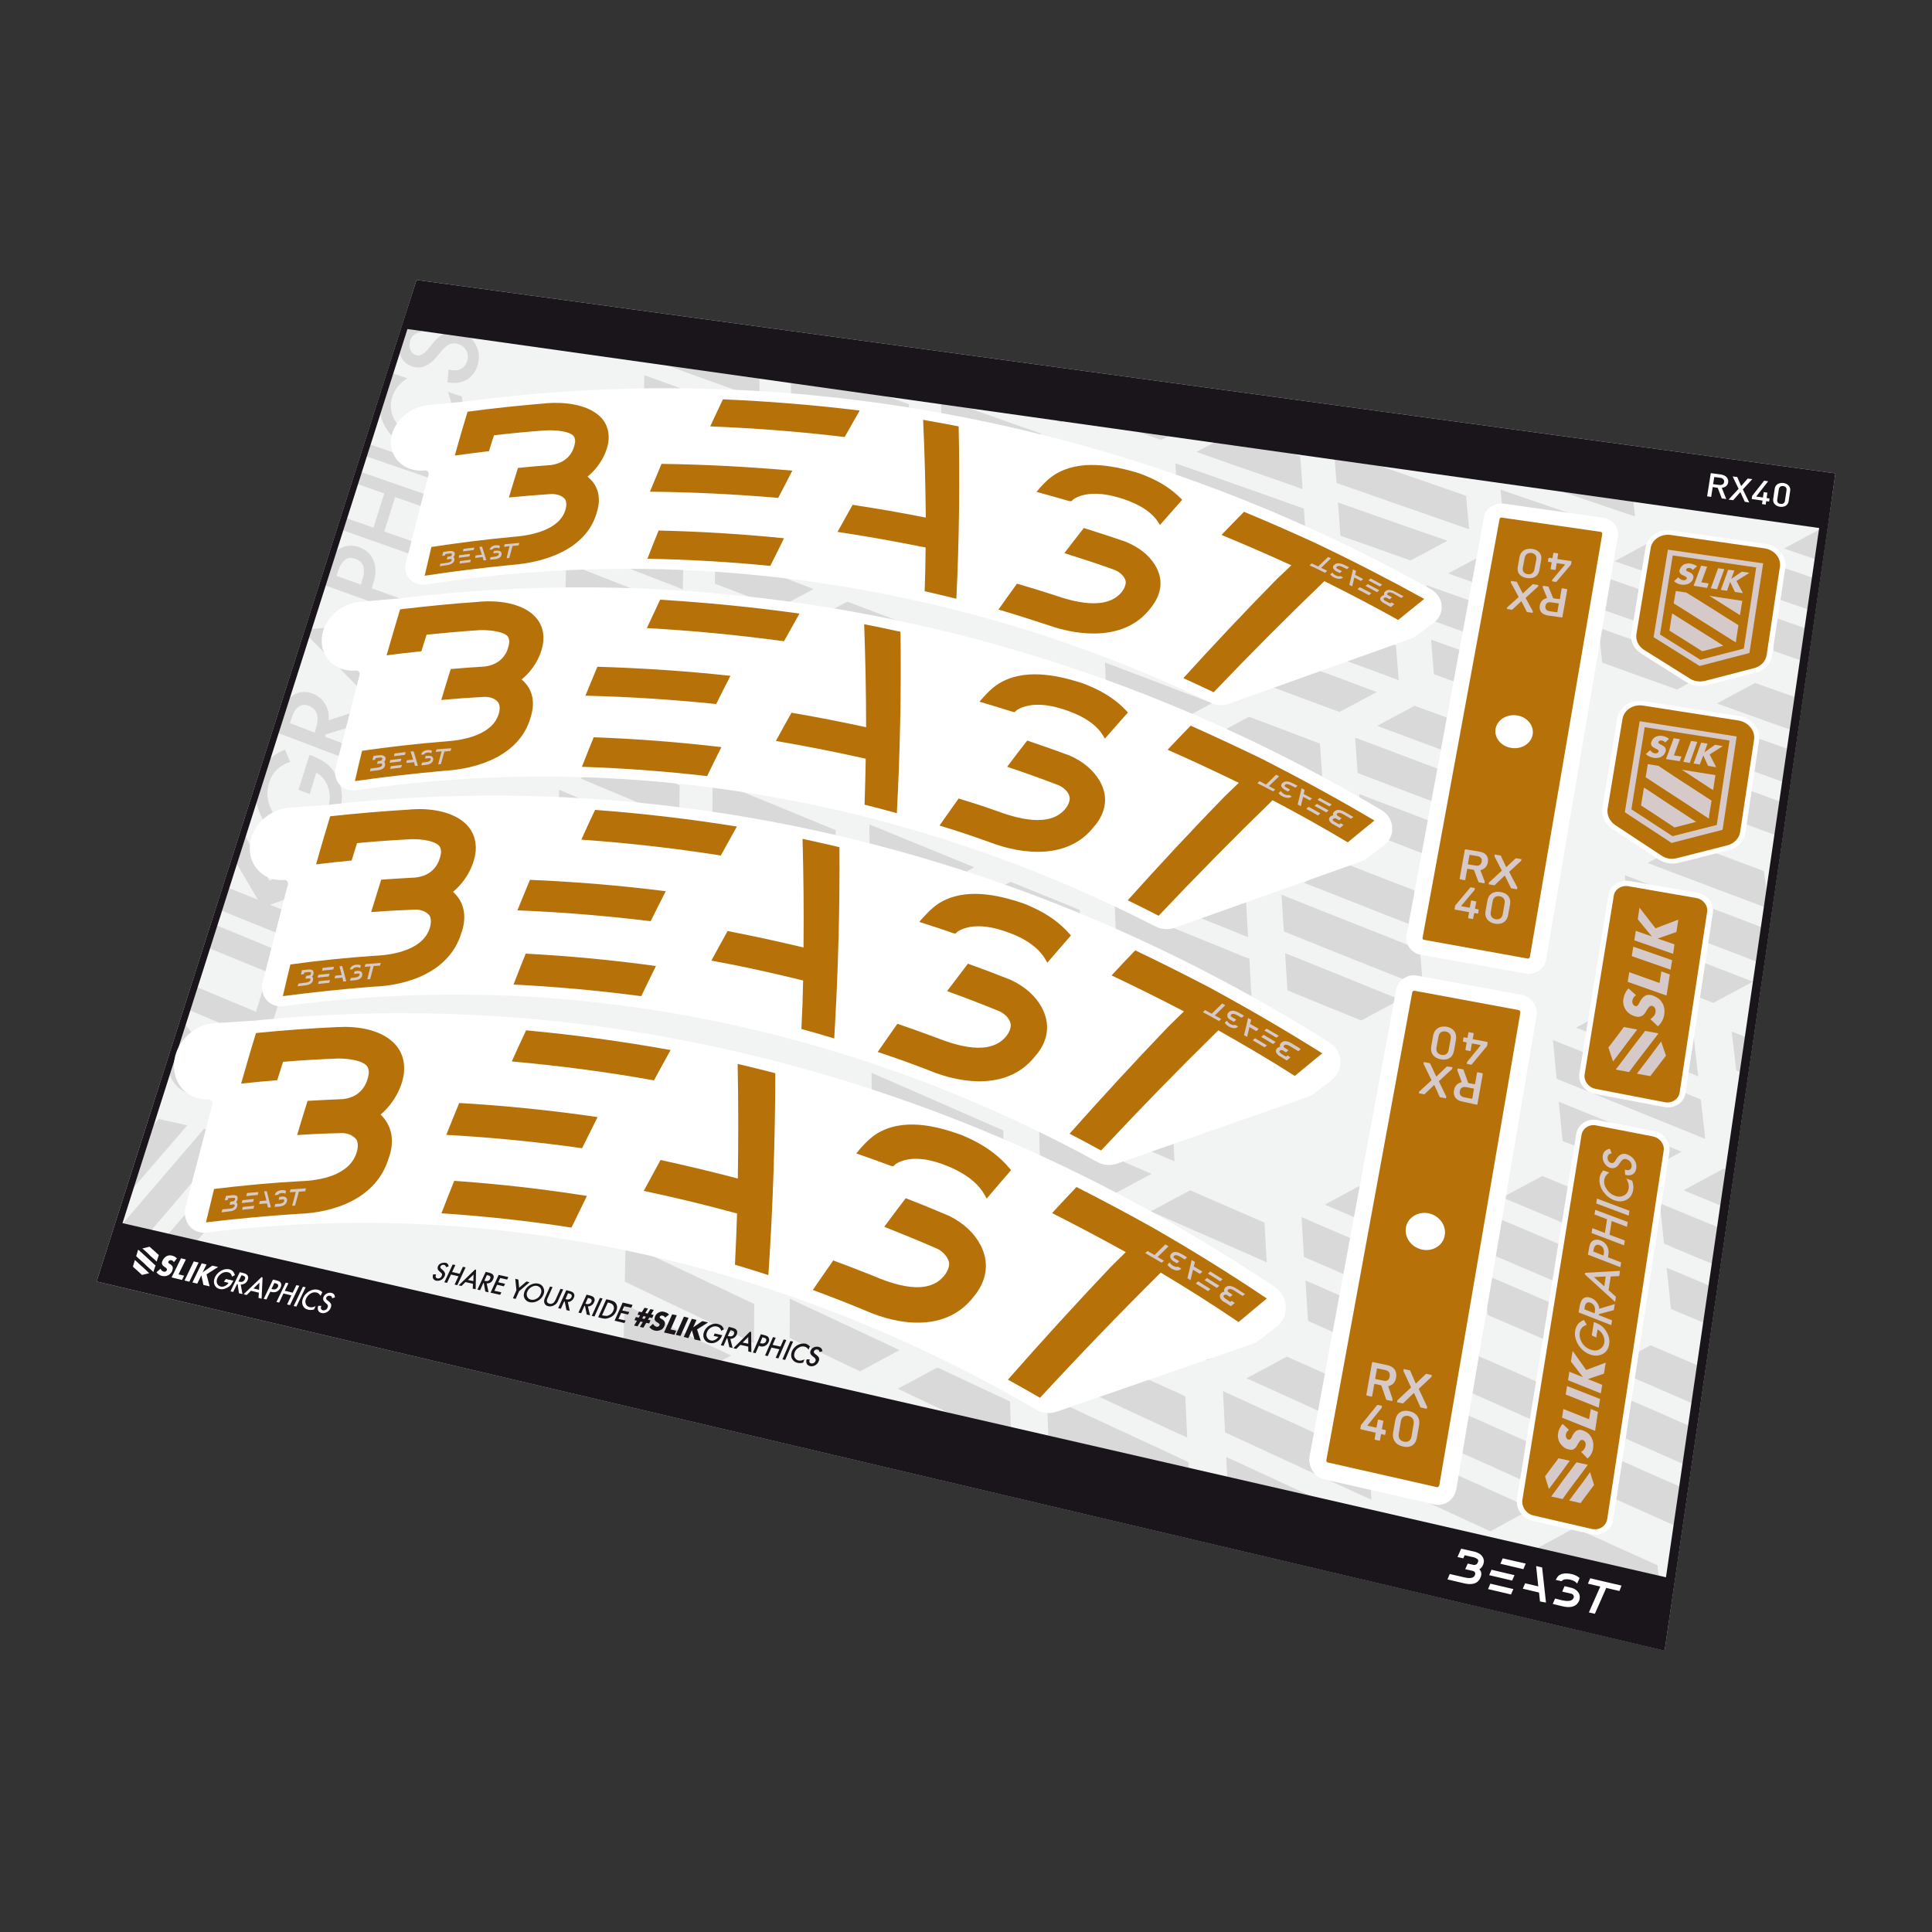 <?xml version="1.0" encoding="utf-8"?>
<!-- Generator: Adobe Illustrator 28.0.0, SVG Export Plug-In . SVG Version: 6.00 Build 0)  -->
<svg version="1.1" xmlns="http://www.w3.org/2000/svg" xmlns:xlink="http://www.w3.org/1999/xlink" x="0px" y="0px"
	 viewBox="0 0 1000 1000" enable-background="new 0 0 1000 1000" xml:space="preserve">
<rect x="0" y="0" width="1000" height="1000" fill="#333333" stroke="none"/>
<g id="static">
	<g>
		<polygon fill="#F2F3F3" points="861.6,854.3 950,245 215.6,144.9 50,663.3 		"/>
		<g>
			<g>
				<path fill="#D9D9D9" d="M189.1,373.9l2.5-8l-21.5,6.9c0.3-3.1-0.3-5.9-1.8-8.4c-1.5-2.5-3.7-4.3-6.5-5.4
					c-3.6-1.4-7-1.1-10.1,0.9c-1.6,1-2.9,2.6-4.2,4.8l-4.6,14.3l40,15.2l2-6.6l-16.7-6.3l0.4-1.2L189.1,373.9z M162.9,379.2
					l-12.8-4.9l0.7-2.3c1.9-6,4.9-8.2,9-6.7c4.4,1.7,5.6,5.6,3.7,11.8L162.9,379.2z"/>
				<path fill="#D9D9D9" d="M203.2,328.4l2.2-7l-45.5,4.3l-1,3l33.6,34.3l2.2-7l-8.4-8.4l5.7-18.3L203.2,328.4z M181.4,342.7
					l-11.6-11.7l15.6-1.3L181.4,342.7z"/>
				<polygon fill="#D9D9D9" points="82.2,579.2 79.6,582.2 77.7,588.3 72.1,605.8 69.3,614.5 74.5,608.5 81.9,599.9 94.4,585.4 
					96.9,582.4 93.9,581.8 				"/>
				<path fill="#D9D9D9" d="M114.6,569.6l7.1,9.1c4.7-3.8,8-8.6,9.9-14.6c0.9-2.9,1.3-5.6,1.4-8.2c0-2.6-0.4-4.9-1.1-7
					c-0.8-2.1-1.9-3.9-3.4-5.4c-1.5-1.5-3.3-2.8-5.4-3.7c-3.2-1.3-6-1.5-8.6-0.5c-2.5,1-5,3.2-7.4,6.7c-0.6,0.9-1.2,1.8-1.8,2.7
					c-0.6,0.9-1.2,1.7-1.8,2.3c-0.6,0.7-1.2,1.1-1.9,1.4c-0.6,0.3-1.3,0.3-2.1,0c-1.1-0.5-1.8-1.3-2.1-2.6c-0.3-1.3-0.3-2.7,0.2-4.3
					c0.4-1.2,1-2.4,1.9-3.5c0.9-1.1,2-2.1,3.4-3.1l-6.8-8.3c-1,1-1.9,2-2.7,3.1l-6.2,19.4c0.2,1.4,0.5,2.7,1,3.9
					c0.7,1.9,1.8,3.6,3.3,5.1c1.4,1.5,3.2,2.7,5.2,3.5c2.1,0.9,3.9,1.2,5.4,1.1c1.6-0.2,3-0.6,4.2-1.4c1.3-0.8,2.4-1.9,3.4-3.2
					c1-1.3,2-2.6,2.9-4c0.8-1.2,1.5-2.1,2.2-2.9c0.6-0.8,1.2-1.4,1.8-1.8c0.6-0.4,1.1-0.7,1.7-0.7c0.5-0.1,1.1,0.1,1.7,0.3
					c1,0.4,1.8,1.3,2.3,2.6c0.5,1.3,0.5,3-0.2,5c-0.5,1.7-1.4,3.4-2.7,4.9C118.3,567.1,116.7,568.4,114.6,569.6z"/>
				<polygon fill="#D9D9D9" points="229.6,243.1 190.5,229.7 188.6,235.9 227.7,249.3 				"/>
				<path fill="#D9D9D9" d="M203.8,193.4c-0.9,0.9-1.8,1.8-2.5,2.7l-4.8,15.1c0.2,3.5,1.2,7,3.2,10.3c2.9,4.7,6.8,8,11.8,9.7
					c5.6,1.9,11.1,1.5,16.4-1.2c5.3-2.8,8.8-7,10.6-12.8c1.2-3.8,1.3-7.8,0.5-12l-7.2-2.4c0.5,1.3,0.9,2.4,1.2,3.5
					c0.3,1.1,0.5,2.1,0.6,3.1c0.2,1.7,0,3.7-0.7,5.8c-1.3,4.2-3.8,7.2-7.6,9.1c-3.8,1.9-7.7,2.1-11.9,0.7c-4.2-1.4-7.3-4.1-9.3-7.9
					c-2-3.8-2.4-7.8-1-11.9c1.2-3.7,3.8-6.9,7.7-9.4L203.8,193.4z"/>
				<polygon fill="#D9D9D9" points="151.7,495.2 111.1,478.6 107.3,490.4 148,507.1 				"/>
				<polygon fill="#D9D9D9" points="146.1,513 137,509.3 132.5,523.7 100.9,510.5 97.1,522.5 137.9,539.6 				"/>
				<path fill="#D9D9D9" d="M209.9,169.2l-3.7,11.6c0.2,1,0.4,2,0.9,3c1.2,2.9,3.3,4.9,6.3,5.9c4.4,1.4,8.6-0.2,12.5-4.9l2.8-3.3
					c0.7-0.9,1.5-1.6,2.1-2.1c0.7-0.6,1.4-1,2.1-1.3c0.7-0.3,1.4-0.4,2.1-0.4c0.7,0,1.4,0.1,2.2,0.4c1.9,0.6,3.3,1.8,4.2,3.4
					c0.9,1.6,1,3.4,0.4,5.3c-0.7,2.4-2.2,3.9-4.3,4.6c-1.1,0.4-2.9,0.4-5.3-0.1l-0.6,6.6c3.9,0.7,7.2,0.2,9.9-1.3
					c2.7-1.6,4.6-4.1,5.7-7.6c1.1-3.7,0.9-7.1-0.8-10.3c-1.6-3.2-4.2-5.4-7.9-6.6c-2.7-0.9-5.2-0.9-7.5,0c-2.3,0.9-4.6,2.7-6.9,5.5
					l-2.8,3.4c-2.1,2.5-4.1,3.4-6,2.8c-1.4-0.5-2.4-1.4-2.9-2.8c-0.6-1.4-0.6-2.9-0.1-4.6c0.4-1.3,1-2.4,1.9-3
					c0.7-0.7,2-1.2,3.9-1.6l-1.3-5.7C213.9,166.4,211.6,167.5,209.9,169.2z"/>
				<polygon fill="#D9D9D9" points="98,613.7 105.4,605.1 117.9,590.5 120.4,587.6 117.4,586.9 105.6,584.3 103,587.3 95.7,595.8 
					83.2,610.4 75.8,619 63.2,633.7 78,637.1 85.5,628.4 				"/>
				<polygon fill="#D9D9D9" points="111.8,630.8 124.3,616.1 121.9,598.1 109.3,612.7 102,621.4 89.4,636.1 86.8,639.1 89.8,639.8 
					101.8,642.5 104.3,639.5 				"/>
				<path fill="#D9D9D9" d="M134.7,421.5c2.7,6.1,7,10.3,12.9,12.6c5.8,2.3,11.5,2,17-0.8c5.5-2.8,9.3-7.3,11.2-13.5
					c2-6.3,1.4-12.4-1.6-18.1c-1.3-2.5-3-4.6-4.9-6.2c-2.1-1.7-4.7-3.1-7.8-4.3l-1.3-0.5l-5.7,18.1l5.8,2.2l3.4-11
					c2.8,1.4,4.8,3.8,6,7.2c1.2,3.4,1.3,6.7,0.3,10c-1.2,3.9-3.7,6.9-7.5,9.2c-4.1,2.4-8.4,2.7-12.9,0.9c-4.4-1.7-7.6-4.7-9.5-9
					c-2-4.3-2.2-8.8-0.7-13.4c1.6-5.2,5.2-8.7,10.8-10.6l-2.7-6.3c-3.8,1.6-6.7,3.6-8.9,5.9c-0.3,0.4-0.7,0.8-1,1.2l-5.3,16.6
					C132.5,415.1,133.3,418.3,134.7,421.5z"/>
				<polygon fill="#D9D9D9" points="167.2,445 139.4,455.8 126.2,431.3 121.7,445.6 133.5,465.7 117.3,459.2 113.6,470.9 
					154.1,487.3 157.8,475.5 139.8,468.3 162.5,460.1 				"/>
				<path fill="#D9D9D9" d="M206.8,316.8l2-6.4l-16.4-5.9l0.9-2.9c1.4-4.4,1.4-8.2,0-11.5c-1.3-3.3-3.8-5.6-7.5-6.9
					c-3.4-1.2-6.6-1-9.6,0.6c-1.7,0.9-3.1,2.2-4.1,3.8c-0.1,0.1-0.2,0.3-0.2,0.4l-4.7,14.6L206.8,316.8z M174.9,295.9
					c1.9-6,4.9-8.2,9-6.7c4.3,1.5,5.5,5.2,3.6,11l-0.7,2.4l-12.6-4.5L174.9,295.9z"/>
				<polygon fill="#D9D9D9" points="178.4,267.9 176.4,274.1 215.7,288 217.7,281.7 198.9,275.1 204.5,257.3 223.2,263.8 
					225.1,257.6 186,244 184,250.2 198.9,255.4 193.3,273.1 				"/>
			</g>
			<g>
				<polygon fill="#D9D9D9" points="633.4,275 613.7,268 609.8,266.6 610,270 610.6,283.6 614.6,285.1 626.2,289.3 646.1,296.4 
					665,286.3 645,279.2 				"/>
				<polygon fill="#D9D9D9" points="581.9,309.3 601.5,316.5 613.1,320.9 633,328.2 637.1,329.7 636.9,326.1 636.1,312.2 
					632.1,310.7 620.4,306.4 600.7,299.2 				"/>
				<polygon fill="#D9D9D9" points="654.9,326.6 666.8,331 687.1,338.5 699.1,342.9 719.8,350.5 724,352.1 723.7,348.4 722.5,334.1 
					718.4,332.6 706.3,328.2 685.8,320.8 673.9,316.4 653.8,309.1 				"/>
				<polygon fill="#D9D9D9" points="572.6,360.6 576.6,362.1 588.3,366.6 608.3,374.2 627.4,363.9 607.4,356.4 595.7,351.9 
					575.9,344.4 571.9,342.9 572.1,346.5 				"/>
				<polygon fill="#D9D9D9" points="628.8,410.2 649.3,418.2 661.4,422.9 682.2,430.9 686.4,432.6 686.2,428.8 685.2,414 681,412.4 
					668.8,407.7 648.2,399.8 636.2,395.2 616,387.4 616.9,405.6 				"/>
				<polygon fill="#D9D9D9" points="571.5,332.6 583.1,337 602.8,344.4 614.6,348.8 634.6,356.4 638.7,357.9 638.5,354.3 
					637.7,340.1 633.6,338.6 621.9,334.2 602,326.8 590.4,322.5 570.8,315.2 				"/>
				<polygon fill="#D9D9D9" points="664.9,303.1 685.1,310.4 697.1,314.8 717.5,322.2 721.7,323.7 721.4,320.1 720.3,306 
					716.2,304.5 704.2,300.2 683.9,293 				"/>
				<polygon fill="#D9D9D9" points="696,465.2 708.4,470.1 729.8,478.5 734.1,480.3 733.8,476.4 732.6,461.1 728.3,459.4 
					715.8,454.6 694.6,446.3 674.9,456.9 				"/>
				<polygon fill="#D9D9D9" points="608.9,470.1 621,475 641.8,483.4 646,485.1 645.8,481.2 644.9,466.1 640.7,464.4 628.5,459.6 
					608,451.4 588.5,461.9 				"/>
				<polygon fill="#D9D9D9" points="728.8,420.6 707.7,412.6 703.5,411 703.8,414.7 704.9,429.6 709.1,431.2 721.5,436 742.8,444.2 
					762.6,433.6 741.2,425.4 				"/>
				<polygon fill="#D9D9D9" points="746.4,350.5 758.7,355 779.8,362.8 799.3,352.3 778.1,344.6 765.8,340.1 744.9,332.6 740.7,331 
					741,334.7 742.2,349 				"/>
				<polygon fill="#D9D9D9" points="704.6,528.2 724.7,517.4 703.2,508.7 690.7,503.6 669.5,495.1 665.2,493.4 665.4,497.3 
					666.4,512.6 670.7,514.4 683.2,519.5 				"/>
				<polygon fill="#D9D9D9" points="716.8,268.6 696.6,261.5 692.5,260.1 692.8,263.5 693.8,277.3 697.8,278.7 709.8,282.9 
					730.1,290.1 749.2,279.9 728.7,272.8 				"/>
				<polygon fill="#D9D9D9" points="712.8,375.7 733.7,383.5 746.1,388.1 767.2,396 771.6,397.6 771.2,393.9 769.9,379.2 
					765.6,377.6 753.2,373 732.2,365.3 				"/>
				<polygon fill="#D9D9D9" points="720.7,638.5 743,648.1 747.6,650 747.2,645.8 745.9,629.3 741.4,627.3 728.3,621.8 706.3,612.4 
					685.7,623.5 707.7,632.9 				"/>
				<polygon fill="#D9D9D9" points="810.8,346.1 810.4,342.4 809,328 804.7,326.5 792.2,322.1 771.2,314.6 759,310.2 738.3,302.9 
					739.8,320.6 752,325 772.9,332.5 785.3,336.9 806.5,344.6 				"/>
				<polygon fill="#D9D9D9" points="508,611.2 487.5,602.1 475.6,596.8 455.5,587.9 451.4,586.1 451.5,590.1 451.6,605.7 
					455.7,607.6 467.6,612.9 487.9,622 				"/>
				<polygon fill="#D9D9D9" points="508,662.7 528.8,672.2 541.2,677.8 562.4,687.5 566.7,689.4 566.6,685.2 566,668.7 561.7,666.8 
					549.2,661.2 528.3,651.7 516,646.2 495.4,636.9 495.8,657.1 				"/>
				<polygon fill="#D9D9D9" points="452.6,648.6 473,658 477.2,659.9 477.1,655.8 476.9,639.7 472.7,637.8 460.7,632.4 440.5,623.2 
					420.6,633.9 440.7,643.2 				"/>
				<polygon fill="#D9D9D9" points="444,541.1 463.6,530.6 443.9,522.1 432.4,517.2 412.9,508.8 409,507.1 409,510.9 409,525.9 
					412.9,527.6 424.4,532.6 				"/>
				<polygon fill="#D9D9D9" points="355,646.4 366.6,651.9 386.4,661.1 390.5,663 390.5,659 390.6,643 386.5,641.1 374.9,635.7 
					355.3,626.7 335.5,637.3 				"/>
				<polygon fill="#D9D9D9" points="657.6,686.5 657.3,682.2 656.4,665.6 651.9,663.6 639.1,657.9 617.5,648.4 604.9,642.9 
					583.7,633.5 584.5,653.9 597,659.5 618.5,669.1 631.3,674.7 653.1,684.5 				"/>
				<polygon fill="#D9D9D9" points="588.3,732 610.1,742.1 614.5,744.1 614.3,739.8 613.5,722.8 609.1,720.7 596.3,714.9 574.8,705 
					554.1,716.1 575.6,726.1 				"/>
				<polygon fill="#D9D9D9" points="645.3,693 623.5,683.3 610.8,677.5 589.3,667.9 585,666 585.1,670.2 585.8,686.7 590.2,688.7 
					602.8,694.4 624.6,704.2 				"/>
				<polygon fill="#D9D9D9" points="402.2,464.1 421.4,453.9 402.3,445.9 391.1,441.3 372.3,433.4 368.5,431.8 368.5,435.5 
					368.3,449.8 372.1,451.4 383.2,456.1 				"/>
				<polygon fill="#D9D9D9" points="492.6,491.5 504.3,496.4 524.3,504.8 536.2,509.8 556.5,518.3 560.6,520 560.5,516.1 
					559.9,500.9 555.8,499.2 543.9,494.3 523.8,486 512,481.1 492.2,472.9 				"/>
				<polygon fill="#D9D9D9" points="503.6,466.8 523.5,474.9 535.3,479.8 555.4,488.1 559.5,489.8 559.4,486 558.9,471 554.8,469.3 
					543,464.5 523,456.4 				"/>
				<polygon fill="#D9D9D9" points="556.9,431.1 537,423.2 532.9,421.6 533.1,425.3 533.5,439.9 537.5,441.5 549.3,446.2 
					569.4,454.3 588.8,443.9 568.6,435.8 				"/>
				<polygon fill="#D9D9D9" points="473.2,436.2 453.9,428.3 450,426.8 450,430.4 450.2,444.9 454.1,446.5 465.5,451.2 485,459.3 
					504.3,448.9 484.7,440.9 				"/>
				<polygon fill="#D9D9D9" points="295.9,557.2 314.8,565.8 326,570.8 345.1,579.5 349,581.3 349.1,577.4 349.3,562.1 345.5,560.4 
					334.2,555.3 315.3,546.8 				"/>
				<polygon fill="#D9D9D9" points="577.7,486.9 589.8,491.8 610.4,500.2 622.6,505.2 643.5,513.8 647.8,515.6 647.5,511.6 
					646.7,496.3 642.4,494.6 630.2,489.6 609.5,481.2 597.4,476.3 577,468 				"/>
				<polygon fill="#D9D9D9" points="420.3,471.6 439.6,479.7 451.1,484.5 470.7,492.8 474.7,494.4 474.6,490.6 474.4,475.8 
					470.4,474.1 458.9,469.3 439.5,461.2 				"/>
				<polygon fill="#D9D9D9" points="607.9,601.1 607.7,597.1 606.9,581.2 602.7,579.3 590.3,574.1 569.5,565.2 557.3,560 
					536.8,551.2 537.4,570.7 549.5,575.9 570.2,584.9 582.5,590.2 603.6,599.3 				"/>
				<polygon fill="#D9D9D9" points="381.2,253.5 399.2,260.2 409.8,264.2 428.1,271 431.8,272.4 431.8,269 431.7,255.8 428,254.5 
					417.3,250.5 399.2,243.8 				"/>
				<polygon fill="#D9D9D9" points="431,220.7 413,214.1 409.4,212.8 409.4,216.1 409.3,229 413,230.3 423.6,234.2 441.8,240.9 
					460,231.2 441.7,224.5 				"/>
				<polygon fill="#D9D9D9" points="511.9,292.9 511.8,289.5 511.4,276 507.6,274.6 496.5,270.5 477.8,263.6 466.9,259.6 
					448.4,252.8 448.6,269.4 459.5,273.4 478.1,280.4 489.1,284.5 508,291.5 				"/>
				<polygon fill="#D9D9D9" points="330.2,349.9 340.8,354.2 359,361.5 369.8,365.8 388.3,373.3 392.1,374.8 392.1,371.2 
					392.2,357.4 388.4,355.9 377.6,351.6 359.3,344.3 348.6,340.1 330.5,332.9 				"/>
				<polygon fill="#D9D9D9" points="318.5,410.5 329.3,415 347.8,422.6 351.5,424.2 351.6,420.6 351.8,406.5 348.1,404.9 
					337.2,400.5 319,392.9 300.4,402.9 				"/>
				<polygon fill="#D9D9D9" points="359.4,334.3 370.2,338.5 388.5,345.8 392.2,347.2 392.3,343.7 392.3,330.1 388.6,328.6 
					377.8,324.4 359.7,317.3 341.3,327.1 				"/>
				<polygon fill="#D9D9D9" points="482.1,291.7 471,287.6 452.4,280.6 448.7,279.2 448.7,282.6 448.8,296 452.6,297.5 463.6,301.6 
					482.4,308.7 501,298.8 				"/>
				<polygon fill="#D9D9D9" points="392,293.7 373.9,286.8 370.2,285.4 370.2,288.8 370,302.1 373.7,303.5 384.4,307.6 402.7,314.7 
					421.1,304.9 402.7,297.8 				"/>
				<polygon fill="#D9D9D9" points="354.1,227.2 336.5,220.7 333,219.4 332.9,222.6 332.6,235.5 336.2,236.8 346.6,240.7 
					364.3,247.3 382.3,237.7 364.5,231.1 				"/>
				<polygon fill="#D9D9D9" points="380.9,279.7 399.1,286.5 409.8,290.6 428.2,297.6 431.9,299.1 431.9,295.6 431.9,282.2 
					428.1,280.8 417.3,276.8 399.1,269.9 388.5,265.9 370.5,259.1 370.3,275.6 				"/>
				<polygon fill="#D9D9D9" points="461.7,375.2 442.8,367.7 431.7,363.3 413,355.9 409.2,354.4 409.2,357.9 409.2,371.8 
					412.9,373.3 424,377.8 442.9,385.3 				"/>
				<polygon fill="#D9D9D9" points="428.6,399.7 417.4,395.2 398.7,387.6 379.9,397.6 398.6,405.3 409.7,409.8 428.6,417.5 
					432.5,419.1 432.5,415.5 432.4,401.2 				"/>
				<polygon fill="#D9D9D9" points="381.1,380.7 362.6,373.2 351.8,368.9 333.6,361.5 329.9,360 329.9,363.5 329.6,377.3 
					333.3,378.8 344,383.2 362.4,390.7 				"/>
				<polygon fill="#D9D9D9" points="449.7,332.7 468.6,340 472.4,341.5 472.4,338 472.2,324.2 468.3,322.8 457.3,318.5 438.6,311.4 
					420.1,321.3 438.7,328.5 				"/>
				<polygon fill="#D9D9D9" points="472.8,369.2 472.8,365.7 472.6,351.7 468.7,350.2 457.6,345.9 438.8,338.6 427.8,334.3 
					409.2,327.1 409.2,344.3 420.1,348.6 438.9,355.9 450,360.3 469,367.7 				"/>
				<polygon fill="#D9D9D9" points="679,383.3 666.9,378.7 646.5,371 627.3,381.3 647.6,389.1 659.6,393.7 680.2,401.6 684.4,403.2 
					684.2,399.4 683.2,384.9 				"/>
				<polygon fill="#D9D9D9" points="676.9,487.1 698.1,495.6 710.7,500.6 732.2,509.2 736.6,511 736.2,507 735,491.6 730.7,489.9 
					718,484.8 696.7,476.4 684.3,471.5 663.3,463.1 664.5,482.1 				"/>
				<polygon fill="#D9D9D9" points="629.6,641.9 651.2,651.4 655.7,653.4 655.4,649.2 654.5,632.8 650.1,630.9 637.4,625.4 
					616,616.1 595.6,627 617,636.4 				"/>
				<polygon fill="#D9D9D9" points="583.1,518.9 595.3,523.9 616.1,532.6 636,521.9 615.1,513.3 602.9,508.2 582.3,499.7 578.2,498 
					578.3,501.9 579,517.1 				"/>
				<polygon fill="#D9D9D9" points="548.5,544.9 569.1,553.7 581.3,558.8 602.1,567.7 606.4,569.5 606.2,565.5 605.5,549.9 
					601.2,548.1 589,542.9 568.3,534.2 				"/>
				<polygon fill="#D9D9D9" points="379.7,425.9 398.5,433.7 409.6,438.3 428.7,446.2 432.6,447.8 432.6,444.1 432.5,429.7 
					428.7,428.1 417.5,423.5 398.6,415.7 387.5,411.2 368.9,403.6 368.7,421.3 				"/>
				<polygon fill="#D9D9D9" points="715,404.8 736.1,412.8 748.5,417.5 769.9,425.6 774.2,427.3 773.9,423.5 772.5,408.6 
					768.2,406.9 755.7,402.2 734.6,394.3 722.2,389.6 701.4,381.8 702.7,400.1 				"/>
				<polygon fill="#D9D9D9" points="712.6,358.2 692,350.5 679.9,346.1 659.6,338.6 655.5,337 655.7,340.6 656.6,354.8 660.7,356.4 
					672.7,360.9 693.3,368.5 				"/>
				<polygon fill="#D9D9D9" points="642,425.9 621.6,417.9 617.4,416.3 617.6,420.1 618.4,434.8 622.5,436.4 634.6,441.2 
					655.3,449.3 674.9,438.8 654.1,430.7 				"/>
				<polygon fill="#D9D9D9" points="475.1,520.6 474.9,505.5 470.8,503.8 459.3,498.9 439.7,490.6 428.3,485.8 409,477.6 409,496.1 
					420.4,501 439.8,509.3 451.4,514.3 471.1,522.7 475.1,524.4 				"/>
				<polygon fill="#D9D9D9" points="494.6,562.9 514.8,571.7 519,573.5 518.9,569.6 518.5,554 514.4,552.3 502.5,547.1 482.4,538.5 
					462.7,549.1 482.7,557.8 				"/>
				<polygon fill="#D9D9D9" points="497.2,523.3 509,528.3 529.2,536.9 549,526.3 528.7,517.7 516.8,512.7 496.8,504.3 492.8,502.6 
					492.9,506.4 493.2,521.6 				"/>
				<polygon fill="#D9D9D9" points="540.2,645.3 561.3,654.7 565.5,656.7 565.4,652.5 564.8,636.3 560.5,634.4 548.2,628.9 
					527.4,619.7 507.3,630.5 528,639.8 				"/>
				<polygon fill="#D9D9D9" points="451.3,574.6 463.1,579.8 483.2,588.7 495.2,594 515.6,603 519.8,604.9 519.7,600.8 519.3,585.1 
					515.1,583.3 503.1,578 482.9,569.2 471.1,564 451.1,555.3 				"/>
				<polygon fill="#D9D9D9" points="596,607.6 574.9,598.4 562.6,593.1 541.9,584.1 537.7,582.2 537.9,586.3 538.3,602.1 
					542.5,603.9 554.8,609.3 575.7,618.5 				"/>
				<polygon fill="#D9D9D9" points="680.5,729.4 702.9,739.6 707.5,741.6 707.2,737.2 706,720.1 701.5,718 688.3,712.1 666.1,702.2 
					645.2,713.4 667.4,723.4 				"/>
				<polygon fill="#D9D9D9" points="650.4,244.8 670.2,251.7 674.2,253.2 674,249.7 673,236.2 669,234.8 666.7,234 629.1,228.7 
					619.3,233.9 638.8,240.8 				"/>
				<polygon fill="#D9D9D9" points="343.5,213.8 361,220.3 371.5,224.1 389.3,230.7 392.9,232 392.9,228.7 393,215.9 389.4,214.5 
					378.9,210.7 361.3,204.3 350.9,200.5 333.5,194.2 333.2,210 				"/>
				<polygon fill="#D9D9D9" points="371.7,198.7 389.4,205.1 393,206.4 393.1,203.2 393.1,195.5 344.1,188.6 343.9,188.6 361.4,195 
									"/>
				<polygon fill="#D9D9D9" points="477.7,253.8 488.6,257.8 507.4,264.7 511.2,266.1 511.1,262.7 510.8,249.4 507,248 496,244 
					477.4,237.3 459.2,247.1 				"/>
				<polygon fill="#D9D9D9" points="419.9,207.2 438,213.7 448.7,217.5 467,224.1 470.7,225.4 470.6,222.1 470.4,209.2 466.7,207.9 
					457.4,204.5 409.4,197.8 409.4,203.4 				"/>
				<polygon fill="#D9D9D9" points="342.7,310.8 324.8,303.8 314.3,299.7 296.7,292.8 293.1,291.4 293,294.8 292.6,308 296.2,309.4 
					306.6,313.6 324.4,320.6 				"/>
				<polygon fill="#D9D9D9" points="332.4,270.4 350.2,277.2 353.8,278.6 353.9,275.3 354.1,262.1 350.5,260.8 340,256.8 
					322.4,250.2 304.5,259.7 322,266.5 				"/>
				<polygon fill="#D9D9D9" points="321.4,292.6 331.9,296.7 349.8,303.6 353.4,305.1 353.5,301.7 353.7,288.4 350,287 339.5,282.9 
					321.8,276.1 311.4,272.1 293.9,265.4 293.4,281.7 303.7,285.8 				"/>
				<polygon fill="#D9D9D9" points="620.8,260.7 640.4,267.7 652.1,271.8 672,278.9 676.1,280.4 675.8,276.9 674.9,263.2 
					670.8,261.8 659.1,257.6 639.4,250.7 627.9,246.6 608.4,239.8 609.3,256.6 				"/>
				<polygon fill="#D9D9D9" points="574.8,399.1 594.8,407 598.9,408.6 598.7,404.9 598.1,390.4 594,388.8 582.2,384.3 562.4,376.6 
					543.3,386.9 563.1,394.6 				"/>
				<polygon fill="#D9D9D9" points="605.4,225.4 587.1,222.8 601,227.7 				"/>
				<polygon fill="#D9D9D9" points="317.9,438.7 328.7,443.3 347.3,451.1 351.1,452.7 351.1,449 351.4,434.7 347.6,433.1 
					336.7,428.6 318.3,420.9 307.5,416.4 289.4,408.8 288.9,426.4 299.6,430.9 				"/>
				<polygon fill="#D9D9D9" points="549.8,218.8 549.8,217.5 544,216.7 546,217.4 				"/>
				<polygon fill="#D9D9D9" points="499.7,418.3 480.3,410.5 468.9,406 449.7,398.3 449.9,416.2 461.2,420.7 480.6,428.6 492,433.2 
					511.7,441.2 515.7,442.8 515.6,439.1 515.2,424.5 511.2,422.9 				"/>
				<polygon fill="#D9D9D9" points="487.4,222.4 491.1,223.7 502.1,227.6 520.8,234.3 539.1,224.5 520.3,217.9 509.3,214 
					499.2,210.4 487.1,208.7 487.1,209.4 				"/>
				<polygon fill="#D9D9D9" points="479.8,382.2 460.9,392.3 480.1,400 491.5,404.5 511,412.3 514.9,413.9 514.8,410.2 514.5,395.9 
					510.5,394.3 499.1,389.8 				"/>
				<polygon fill="#D9D9D9" points="544.3,415.5 564.2,423.4 576,428.1 596.1,436.1 600.3,437.7 600.1,434 599.4,419.3 595.3,417.7 
					583.5,413.1 563.5,405.2 551.8,400.6 532.1,392.9 532.6,410.9 				"/>
				<polygon fill="#D9D9D9" points="661.5,766.5 639.2,756.2 634.7,754.1 634.9,758.5 635.3,765 681,775.5 674.7,772.6 				"/>
				<polygon fill="#D9D9D9" points="533.4,686.3 521.1,680.6 500.2,671 496,669.1 496.1,673.3 496.4,689.6 500.6,691.6 512.9,697.3 
					534,707.1 554.6,696 				"/>
				<polygon fill="#D9D9D9" points="610.7,754.7 597.8,748.7 576,738.6 563.3,732.7 541.9,722.7 542.6,743.7 615.3,760.4 
					615.1,756.8 				"/>
				<polygon fill="#D9D9D9" points="708.4,754.4 703.8,752.3 690.5,746.3 668.1,736 655,730.1 633,720 634.1,741.4 647.1,747.4 
					669.4,757.7 682.6,763.8 705.3,774.2 709.9,776.3 709.6,771.8 				"/>
				<polygon fill="#D9D9D9" points="853.1,808 838.9,801.6 815.1,790.8 795.1,801.7 858.6,816.2 857.9,810.2 				"/>
				<polygon fill="#D9D9D9" points="755.9,764.2 733,753.8 728.3,751.7 728.7,756.1 729.9,773.6 734.6,775.7 748.2,781.9 
					771.4,792.6 792.9,780.9 769.6,770.4 				"/>
				<polygon fill="#D9D9D9" points="763.8,755.3 777.4,761.4 800.8,772 805.6,774.1 805.2,769.6 803.6,752 798.8,749.9 785.1,743.8 
					762,733.5 748.6,727.5 725.8,717.3 727.4,738.9 740.8,744.9 				"/>
				<polygon fill="#D9D9D9" points="433.1,683.6 412.8,674.1 408.8,672.2 408.8,676.3 408.7,692.5 412.8,694.5 424.8,700.1 
					445.2,709.8 465.6,698.8 445.1,689.2 				"/>
				<polygon fill="#D9D9D9" points="518.5,723.4 506.1,717.6 485.2,707.8 464.7,718.8 485.6,728.7 493.7,732.5 523.2,739.3 
					522.8,725.4 				"/>
				<polygon fill="#D9D9D9" points="314.1,596.2 325.3,601.4 344.6,610.3 348.6,612.1 348.6,608.1 348.9,592.7 344.9,590.9 
					333.6,585.7 314.5,577 303.4,571.9 284.5,563.3 283.9,582.3 295,587.4 				"/>
				<polygon fill="#D9D9D9" points="346.8,686.5 327.1,677.1 323.2,675.2 323.1,679.3 322.8,693.3 372.6,704.7 378.4,701.6 
					358.4,692.1 				"/>
				<polygon fill="#D9D9D9" points="317.7,609.4 306.4,604.2 287.4,595.4 283.6,593.6 283.5,597.5 283,612.9 286.8,614.7 298,620 
					317.2,628.9 336.9,618.3 				"/>
				<polygon fill="#D9D9D9" points="339.9,458.7 321.4,450.8 310.5,446.2 292.2,438.4 288.5,436.8 288.4,440.4 288,454.7 
					291.7,456.3 302.5,460.9 320.9,468.9 				"/>
				<polygon fill="#D9D9D9" points="390.4,674.9 386.3,673 374.6,667.5 354.9,658.2 343.3,652.7 323.8,643.6 323.4,663.4 
					334.9,668.9 354.6,678.3 366.2,683.8 386.2,693.3 390.3,695.2 390.3,691.1 				"/>
				<polygon fill="#D9D9D9" points="440.9,675.2 452.9,680.8 473.4,690.4 477.6,692.4 477.6,688.2 477.3,671.8 473.2,669.9 
					461.1,664.4 440.7,655 428.9,649.5 408.8,640.3 408.8,660.3 420.6,665.8 				"/>
				<polygon fill="#D9D9D9" points="832.3,687 809.1,677.1 795.6,671.3 772.8,661.5 768.2,659.5 768.6,663.8 770,680.6 774.6,682.6 
					788.1,688.4 811.1,698.5 				"/>
				<polygon fill="#D9D9D9" points="852.8,446.7 875.1,455.1 888.3,460.1 910.9,468.6 913.2,469.5 914.4,461.4 913,450.9 
					908.5,449.2 895.2,444.2 872.9,435.9 				"/>
				<polygon fill="#D9D9D9" points="703.6,254.1 723.8,261.2 735.7,265.3 756.2,272.5 760.4,273.9 760.1,270.4 758.8,256.6 
					754.7,255.2 742.7,251 722.4,244 711.6,240.3 690.8,237.4 691.8,250 				"/>
				<polygon fill="#D9D9D9" points="856.6,718 870.5,724 875.7,726.3 878.5,706.7 877.9,706.4 854.3,696.3 833.1,707.8 				"/>
				<polygon fill="#D9D9D9" points="838.3,540.8 851.6,546.1 874.3,555.2 879,557.1 878.5,553 876.7,536.9 872.1,535.1 858.7,529.8 
					836.2,520.9 815.8,531.9 				"/>
				<polygon fill="#D9D9D9" points="800.3,629.3 813.7,635 836.6,644.6 841.3,646.6 840.9,642.3 839.2,625.7 834.5,623.7 
					821.1,618.1 798.3,608.7 777.6,619.8 				"/>
				<polygon fill="#D9D9D9" points="875,649.5 886.2,654.1 889,635.1 882.3,632.4 859.1,622.8 861.3,643.7 				"/>
				<polygon fill="#D9D9D9" points="870.4,596.1 847.4,586.8 834,581.3 811.4,572.1 806.8,570.2 807.2,574.3 808.8,590.6 
					813.4,592.4 826.7,597.9 849.6,607.4 				"/>
				<polygon fill="#D9D9D9" points="805.7,558.4 818.9,563.7 841.6,572.9 855,578.3 878,587.6 882.6,589.5 882.2,585.3 880.3,569 
					875.7,567.2 862.2,561.8 839.5,552.6 826.2,547.3 803.8,538.3 				"/>
				<polygon fill="#D9D9D9" points="774.5,726.7 797.7,737 802.4,739.1 802,734.7 800.4,717.3 795.7,715.3 782.2,709.3 759.3,699.3 
					738.2,710.6 761,720.7 				"/>
				<polygon fill="#D9D9D9" points="750.2,683.4 749.9,679.1 748.5,662.3 744,660.3 730.8,654.6 708.6,645 695.6,639.4 673.7,630 
					674.9,650.6 687.9,656.2 710,665.9 723.1,671.6 745.6,681.4 				"/>
				<polygon fill="#D9D9D9" points="907.3,409.7 885,401.6 880.5,399.9 881,403.8 882.8,418.8 887.3,420.5 900.4,425.4 918.6,432.1 
					921.2,414.8 920.5,414.6 				"/>
				<polygon fill="#D9D9D9" points="900.7,554.9 903.4,536.7 896.3,533.9 898.7,554.1 				"/>
				<polygon fill="#D9D9D9" points="862.6,656.2 863.1,660.5 864.9,677.5 869.6,679.5 881.8,684.6 884.6,665.4 867.3,658.1 				"/>
				<polygon fill="#D9D9D9" points="871.2,494.2 848.8,485.5 844.3,483.8 844.7,487.7 846.3,503.3 850.9,505.1 864.1,510.3 
					886.8,519.1 907.3,508.1 884.5,499.3 				"/>
				<polygon fill="#D9D9D9" points="890.6,624 893.3,605.3 892.3,604.8 871.4,616.1 				"/>
				<polygon fill="#D9D9D9" points="843,472.3 856.2,477.4 878.6,486 891.9,491.1 909.1,497.7 911.7,479.9 898.9,475 876.4,466.5 
					863.2,461.5 841,453 				"/>
				<polygon fill="#D9D9D9" points="879.8,315.9 858.2,308.3 845.6,304 824.3,296.5 826.2,314.4 838.8,318.8 860.3,326.3 873,330.8 
					894.8,338.5 899.3,340.1 898.8,336.4 897,321.9 892.6,320.3 				"/>
				<polygon fill="#D9D9D9" points="927.2,312.5 935.7,315.4 938.1,299 933.9,297.5 912,290.1 914.3,308 				"/>
				<polygon fill="#D9D9D9" points="857,297.8 869.6,302.2 891.3,309.7 895.7,311.2 895.2,307.6 893.4,293.3 889,291.8 876.4,287.4 
					855,280.1 835.7,290.5 				"/>
				<polygon fill="#D9D9D9" points="778.4,270.8 782.6,272.2 794.8,276.5 815.8,283.7 835,273.4 813.9,266.2 801.6,262 780.9,254.9 
					776.7,253.4 777,256.9 				"/>
				<polygon fill="#D9D9D9" points="770.3,304.2 782.6,308.5 803.6,316 807.9,317.5 807.5,313.9 806.1,299.7 801.8,298.2 
					789.5,293.9 768.7,286.6 749.5,296.8 				"/>
				<polygon fill="#D9D9D9" points="820.9,258.7 842,265.9 846.3,267.3 845.9,263.8 845.3,259.2 806,253.6 808.6,254.5 				"/>
				<polygon fill="#D9D9D9" points="941.7,274.1 923.4,283.9 939.5,289.4 				"/>
				<polygon fill="#D9D9D9" points="879.2,388.9 892.2,393.6 914.5,401.7 922.6,404.7 925.1,387.6 912.1,382.9 899.1,378.2 
					877,370.3 				"/>
				<polygon fill="#D9D9D9" points="915.7,318.7 916.2,322.4 918.1,336.9 922.5,338.5 931.8,341.7 934.3,325.1 920.2,320.2 				"/>
				<polygon fill="#D9D9D9" points="826,771.4 830.8,773.5 844.8,779.8 866.5,789.5 869.4,769.4 866.4,768.1 852.3,761.9 
					828.7,751.4 823.9,749.2 824.3,753.7 				"/>
				<polygon fill="#D9D9D9" points="888.7,364.1 910.7,372 923.8,376.7 926.6,377.6 929.1,360.8 908.4,353.5 				"/>
				<polygon fill="#D9D9D9" points="853.2,334.1 831.7,326.4 827.4,324.9 827.8,328.6 829.3,343 833.6,344.5 846.3,349.1 868,356.9 
					887.7,346.3 865.9,338.6 				"/>
				<polygon fill="#D9D9D9" points="767.2,647.2 780.5,652.9 803.3,662.6 816.8,668.4 840,678.3 844.7,680.3 844.3,676 842.6,659 
					837.9,657 824.3,651.3 801.4,641.6 788,635.9 765.4,626.4 				"/>
				<polygon fill="#D9D9D9" points="836.5,742.4 860.2,752.9 871.1,757.7 874,737.9 857.9,730.8 844,724.8 820.6,714.5 822.6,736.3 
									"/>
				<polygon fill="#D9D9D9" points="737.9,690.1 715.4,680.2 702.3,674.4 680.2,664.7 675.7,662.8 676,667 677,683.7 681.5,685.7 
					694.5,691.5 716.9,701.4 				"/>
			</g>
		</g>
		<g>
			<g>
				<path fill="#1A151B" d="M215.6,144.9l-8,24.9L59.9,632.3L50,663.3l811.6,191.1l5.4-36.9l78.9-543.5L950,245L215.6,144.9z
					 M862.3,816.4L63.4,633.1l147.5-462.8l730.7,103L862.3,816.4z"/>
				<g>
					<g>
						<polygon fill="#FFFFFF" points="81.6,649.1 80.1,647.7 77.4,645.3 73.7,646.2 76.4,648.6 77.9,650.1 80.6,652.5 81.1,653 
							81.3,652.3 82.2,649.6 						"/>
						<polygon fill="#FFFFFF" points="69.3,656.1 70.9,657.5 73.5,659.9 77.2,659 74.6,656.5 73,655.1 70.4,652.7 69.8,652.2 
							69.6,652.9 68.8,655.6 						"/>
						<polygon fill="#FFFFFF" points="79.9,654.5 78.4,653.1 75.7,650.6 74.2,649.2 71.5,646.8 70.5,650.2 72,651.6 74.7,654 
							76.2,655.5 78.9,657.9 79.4,658.4 79.6,657.7 80.5,655 						"/>
					</g>
					<g>
						<g>
							<path fill="#FFFFFF" d="M116.9,662l3.9,0.9l-0.2,0.3c-0.4,0.7-0.8,1.4-1.2,1.9c-0.4,0.5-0.9,0.9-1.6,1.3
								c-1.4,0.8-2.8,1.1-4.1,0.8c-1.3-0.3-2.2-1.1-2.7-2.3c-0.5-1.2-0.3-2.5,0.3-3.9c0.7-1.4,1.8-2.5,3.2-3.3
								c1.5-0.8,2.9-1,4.2-0.7c0.7,0.2,1.4,0.5,1.8,1c0.5,0.5,0.8,1.1,1.1,2l-1.5,0.8c-0.3-1.3-0.9-2-2.1-2.3c-1-0.2-2-0.1-3.1,0.5
								c-1,0.6-1.8,1.4-2.3,2.4c-0.5,1.1-0.6,2.1-0.2,3c0.4,0.8,1,1.3,1.8,1.5c0.7,0.2,1.5,0.1,2.3-0.3c0.8-0.4,1.4-0.9,1.8-1.6
								l-2.4-0.6L116.9,662z"/>
							<path fill="#FFFFFF" d="M124.6,664.9l0.9,4.9l-1.8-0.4l-0.7-4.7l-0.3-0.1l-2,4.1l-1.4-0.3l4.8-9.9l1.7,0.4
								c1.3,0.3,2,0.7,2.4,1.4c0.4,0.7,0.3,1.5-0.1,2.4c-0.3,0.7-0.8,1.3-1.5,1.7C126,664.7,125.3,664.9,124.6,664.9z M123.4,663.3
								l0.5,0.1c1.4,0.3,2.3-0.1,2.8-1.2c0.5-1,0.1-1.7-1.2-2l-0.5-0.1L123.4,663.3z"/>
							<path fill="#FFFFFF" d="M135.4,661l-9.3,8.9l1.6,0.4l2.2-2.2l4.1,1l-0.2,2.7l1.6,0.4l0.5-10.9L135.4,661z M131.2,666.9l3.1-3
								l-0.2,3.7L131.2,666.9z"/>
							<path fill="#FFFFFF" d="M139.9,668.6l-2,4l-1.4-0.3l4.8-10l1.6,0.4c0.8,0.2,1.4,0.4,1.7,0.6c0.4,0.2,0.6,0.5,0.8,0.9
								c0.3,0.7,0.2,1.5-0.2,2.3c-0.4,0.9-1.1,1.6-1.9,2c-0.8,0.4-1.8,0.5-2.8,0.2L139.9,668.6z M140.5,667.2l0.5,0.1
								c1.3,0.3,2.2-0.1,2.8-1.1c0.5-1,0.1-1.7-1.3-2l-0.5-0.1L140.5,667.2z"/>
							<path fill="#FFFFFF" d="M147.4,668.1l4.1,1l1.9-3.9l1.5,0.3l-4.8,10l-1.5-0.3l2.2-4.7l-4.1-1l-2.2,4.7l-1.4-0.3l4.8-10
								l1.4,0.3L147.4,668.1z"/>
							<path fill="#FFFFFF" d="M158.2,666.3l-4.8,10L152,676l4.8-10L158.2,666.3z"/>
							<path fill="#FFFFFF" d="M166.8,668.9l-0.9,1.8c-0.5-0.9-1.2-1.5-2.1-1.7c-1-0.2-2-0.1-3,0.5c-1,0.6-1.8,1.4-2.3,2.5
								c-0.5,1-0.6,2-0.2,2.9c0.3,0.9,1,1.4,2,1.7c0.5,0.1,1,0.1,1.4,0c0.2,0,0.5-0.1,0.8-0.2s0.6-0.2,0.9-0.4l-0.9,1.8
								c-1.1,0.3-2.1,0.3-3,0.1c-1.4-0.3-2.3-1.1-2.8-2.3c-0.5-1.2-0.4-2.6,0.3-4c0.6-1.3,1.6-2.3,2.8-3.1c1.6-1,3.2-1.3,4.8-0.9
								C165.5,667.8,166.3,668.2,166.8,668.9z"/>
							<path fill="#FFFFFF" d="M173.4,671.5l-1.5,0.5c0-0.4-0.1-0.8-0.3-0.9c-0.1-0.2-0.4-0.3-0.7-0.4c-0.4-0.1-0.8-0.1-1.2,0.1
								c-0.4,0.2-0.7,0.4-0.8,0.8c-0.2,0.5-0.1,1,0.5,1.4l0.8,0.6c0.6,0.5,1,1,1.2,1.6c0.1,0.6,0,1.2-0.3,1.9
								c-0.4,0.9-1.1,1.6-2,2.1c-0.9,0.5-1.8,0.6-2.7,0.4c-0.8-0.2-1.4-0.6-1.7-1.3c-0.3-0.6-0.3-1.4,0-2.4l1.6,0
								c-0.2,0.6-0.3,1-0.2,1.3c0.1,0.5,0.4,0.8,1,1c0.5,0.1,0.9,0,1.4-0.2c0.5-0.2,0.8-0.6,1-1.1c0.1-0.2,0.2-0.4,0.2-0.6
								c0-0.2,0-0.3,0-0.5c0-0.2-0.1-0.3-0.2-0.5c-0.1-0.2-0.3-0.3-0.5-0.5l-0.7-0.6c-1-0.9-1.3-1.9-0.8-3c0.4-0.8,0.9-1.3,1.7-1.7
								c0.8-0.4,1.6-0.5,2.4-0.3C172.7,669.5,173.3,670.2,173.4,671.5z"/>
						</g>
						<g>
							<path fill="#FFFFFF" d="M90,653.3c-0.2-0.3-0.3-0.5-0.6-0.7c-0.2-0.2-0.4-0.3-0.7-0.3c-0.3-0.1-0.6-0.1-0.9,0.1
								c-0.3,0.1-0.5,0.3-0.6,0.5c-0.1,0.2-0.1,0.3-0.1,0.5s0.1,0.3,0.2,0.4c0.1,0.1,0.3,0.2,0.4,0.3c0.2,0.1,0.3,0.2,0.5,0.3
								c0.7,0.5,1.1,1,1.2,1.5c0.1,0.6,0,1.2-0.3,2c-0.2,0.5-0.6,0.9-0.9,1.3c-0.4,0.4-0.8,0.7-1.2,0.9c-0.5,0.2-1,0.4-1.5,0.4
								c-0.5,0.1-1.1,0-1.7-0.1c-1.2-0.3-2.1-0.9-2.8-1.9l2.1-1.8c0.2,0.4,0.4,0.8,0.7,1c0.3,0.2,0.6,0.4,0.9,0.5
								c0.4,0.1,0.7,0.1,1-0.1c0.3-0.1,0.5-0.3,0.6-0.6c0.1-0.1,0.1-0.3,0.1-0.4c0-0.1,0-0.2-0.1-0.4c-0.1-0.1-0.2-0.2-0.3-0.4
								c-0.1-0.1-0.3-0.3-0.6-0.4c-0.3-0.2-0.5-0.4-0.8-0.6c-0.2-0.2-0.4-0.4-0.6-0.7c-0.1-0.3-0.2-0.6-0.2-0.9
								c0-0.4,0.1-0.8,0.4-1.3c0.2-0.5,0.5-0.9,0.9-1.3c0.3-0.4,0.7-0.6,1.1-0.9c0.4-0.2,0.9-0.4,1.3-0.4c0.5-0.1,1,0,1.5,0.1
								c0.5,0.1,0.9,0.3,1.4,0.5c0.4,0.3,0.8,0.6,1.2,0.9L90,653.3z"/>
							<path fill="#FFFFFF" d="M96.2,651.9l-3.8,7.7l2.9,0.7l-1.1,2.2l-5.4-1.3l4.9-9.9L96.2,651.9z"/>
							<path fill="#FFFFFF" d="M102.8,653.5l-4.8,9.9l-2.5-0.6l4.8-9.9L102.8,653.5z"/>
							<path fill="#FFFFFF" d="M104.9,658.5l5-3.4l3,0.7l-6,3.8l1.6,6.2l-3.2-0.7l-1.1-5l-2.1,4.3l-2.5-0.6l4.8-9.9l2.5,0.6
								L104.9,658.5z"/>
						</g>
					</g>
				</g>
				<g>
					<g>
						<path fill="#FFFFFF" d="M891.2,258l-2.1-5.5l-2.6-0.4l-0.8,5.1l-2.1-0.3l1.9-12l5.3,0.7c2.6,0.4,4,2.1,3.7,4.1
							c-0.3,1.7-1.6,2.6-3.3,2.8l2.3,5.8L891.2,258z M890.4,247.3l-3.1-0.4l-0.6,3.7l3.1,0.4c1.4,0.2,2.5-0.4,2.6-1.5
							C892.6,248.4,891.8,247.5,890.4,247.3z"/>
						<path fill="#FFFFFF" d="M903.1,259.7l-2.3-5l-3.7,4.2l-2.4-0.3l5.2-5.6l-3.1-6.4l2.4,0.3l2,4.7l3.4-3.9l2.4,0.3l-4.9,5.3
							l3.3,6.8L903.1,259.7z"/>
						<path fill="#FFFFFF" d="M914.2,259.4l-0.3,1.8l-1.9-0.3l0.3-1.8l-5.6-0.8l0.2-1.6l6.2-7.9l2.1,0.3l-6.2,7.9l3.5,0.5l0.4-2.8
							l1.9,0.3l-0.4,2.8l1.5,0.2l-0.2,1.6L914.2,259.4z"/>
						<path fill="#FFFFFF" d="M921.3,262.3c-2.2-0.3-3.8-1.9-3.5-4l0.8-5.4c0.3-2.1,2.3-3.2,4.5-2.9c2.2,0.3,3.8,1.9,3.5,4l-0.8,5.4
							C925.5,261.6,923.5,262.6,921.3,262.3z M924.7,253.8c0.2-1.2-0.5-2.1-1.7-2.2c-1.3-0.2-2.1,0.5-2.3,1.7l-0.8,5.3
							c-0.2,1.2,0.4,2.1,1.7,2.2c1.3,0.2,2.2-0.5,2.3-1.7L924.7,253.8z"/>
					</g>
				</g>
				<g>
					<g>
						<path fill="#1A151B" d="M232.2,655.5l-1.4,0.4c0-0.4-0.1-0.7-0.3-0.8c-0.1-0.2-0.4-0.3-0.7-0.4c-0.4-0.1-0.7,0-1.1,0.1
							c-0.3,0.2-0.6,0.4-0.7,0.7c-0.2,0.4-0.1,0.9,0.5,1.3l0.7,0.6c0.6,0.5,0.9,1,1.1,1.5c0.1,0.5,0.1,1.1-0.2,1.7
							c-0.4,0.8-1,1.5-1.8,1.9c-0.8,0.4-1.6,0.5-2.5,0.4c-0.8-0.2-1.3-0.6-1.6-1.1c-0.3-0.6-0.3-1.3,0-2.2l1.5,0
							c-0.2,0.6-0.3,0.9-0.2,1.2c0.1,0.5,0.4,0.8,0.9,0.9c0.4,0.1,0.8,0,1.3-0.2c0.4-0.2,0.7-0.6,0.9-1c0.1-0.2,0.1-0.3,0.2-0.5
							c0-0.2,0-0.3,0-0.5c0-0.1-0.1-0.3-0.2-0.4c-0.1-0.1-0.3-0.3-0.4-0.4l-0.7-0.6c-1-0.8-1.2-1.7-0.8-2.7c0.3-0.7,0.8-1.2,1.6-1.5
							c0.7-0.3,1.5-0.4,2.2-0.3C231.5,653.7,232.1,654.4,232.2,655.5z"/>
						<path fill="#1A151B" d="M234,658.4l3.9,0.9l1.7-3.6l1.4,0.3l-4.3,9.2l-1.4-0.3l2-4.3l-3.9-0.9l-2,4.3l-1.4-0.3l4.3-9.2
							l1.4,0.3L234,658.4z"/>
						<path fill="#1A151B" d="M245.9,657.1l-8.5,8.2l1.5,0.3l2-2l3.9,0.9l-0.1,2.5l1.5,0.3l0.2-10.1L245.9,657.1z M242.2,662.5
							l2.9-2.8l-0.1,3.4L242.2,662.5z"/>
						<path fill="#1A151B" d="M251.9,664.3l1,4.6l-1.7-0.4l-0.8-4.4l-0.2-0.1l-1.7,3.8l-1.4-0.3l4.3-9.2l1.6,0.4
							c1.2,0.3,2,0.7,2.3,1.3c0.4,0.6,0.3,1.4-0.1,2.2c-0.3,0.7-0.7,1.2-1.3,1.6C253.2,664.2,252.6,664.3,251.9,664.3z M250.7,662.9
							l0.4,0.1c1.3,0.3,2.2-0.1,2.6-1.1c0.4-0.9,0-1.6-1.2-1.8l-0.5-0.1L250.7,662.9z"/>
						<path fill="#1A151B" d="M262.5,662.3l-3.6-0.8l-1,2.2l3.5,0.8l-0.6,1.3l-3.5-0.8l-1.4,3.1l3.6,0.8l-0.6,1.3l-5-1.1l4.2-9.2
							l5,1.1L262.5,662.3z"/>
						<path fill="#1A151B" d="M267.3,667.8l-0.6-5.9l1.6,0.4l0.4,4.2l3.8-3.2l1.6,0.4l-5.4,4.6l-1.8,4l-1.4-0.3L267.3,667.8z"/>
						<path fill="#1A151B" d="M271.7,668c0.6-1.3,1.6-2.3,2.9-3c1.4-0.7,2.7-0.9,4-0.6c1.3,0.3,2.2,1,2.7,2.2
							c0.5,1.2,0.5,2.4-0.1,3.7c-0.6,1.3-1.6,2.4-3,3.1c-1.4,0.7-2.7,0.9-4.1,0.6c-1.2-0.3-2-0.9-2.6-2
							C270.9,670.8,271,669.5,271.7,668z M273,668.4c-0.5,1-0.5,1.9-0.1,2.8c0.4,0.8,1,1.3,1.9,1.5c1,0.2,1.9,0.1,2.9-0.5
							c1-0.5,1.7-1.3,2.1-2.3c0.5-1,0.5-1.9,0.2-2.7c-0.3-0.8-1-1.3-1.9-1.6c-0.9-0.2-1.9-0.1-2.9,0.5
							C274.2,666.6,273.5,667.4,273,668.4z"/>
						<path fill="#1A151B" d="M286,666.2l-2.5,5.6c-0.4,0.8-0.5,1.4-0.4,1.8c0.1,0.6,0.6,1,1.3,1.2c0.7,0.2,1.4,0,2-0.4
							c0.4-0.3,0.8-0.9,1.2-1.7l2.5-5.6l1.4,0.3l-2.7,6c-0.4,1-1.1,1.7-2,2.2c-1,0.6-2,0.7-3,0.5c-1-0.2-1.7-0.8-2-1.6
							c-0.3-0.8-0.2-1.6,0.2-2.6l2.7-6L286,666.2z"/>
						<path fill="#1A151B" d="M293.9,673.9l1,4.6l-1.7-0.4l-0.9-4.4l-0.3-0.1l-1.7,3.8l-1.4-0.3l4.2-9.3l1.6,0.4
							c1.2,0.3,2,0.7,2.3,1.3c0.4,0.6,0.4,1.4,0,2.2c-0.3,0.7-0.7,1.2-1.3,1.6C295.2,673.7,294.6,673.9,293.9,673.9z M292.7,672.4
							l0.4,0.1c1.3,0.3,2.2-0.1,2.7-1.1c0.4-1,0-1.6-1.3-1.9l-0.5-0.1L292.7,672.4z"/>
						<path fill="#1A151B" d="M304.3,676.2l1.1,4.6l-1.7-0.4l-0.9-4.4l-0.3-0.1l-1.7,3.8l-1.4-0.3l4.2-9.3l1.6,0.4
							c1.2,0.3,2,0.7,2.3,1.3c0.4,0.6,0.4,1.4,0,2.2c-0.3,0.7-0.7,1.2-1.3,1.6C305.6,676,305,676.2,304.3,676.2z M303,674.8l0.4,0.1
							c1.3,0.3,2.2-0.1,2.7-1.1c0.4-1,0-1.6-1.3-1.9l-0.5-0.1L303,674.8z"/>
						<path fill="#1A151B" d="M311.9,672.1l-4.2,9.3l-1.4-0.3l4.2-9.3L311.9,672.1z"/>
						<path fill="#1A151B" d="M309.6,681.8l4.2-9.3l1.9,0.4c0.9,0.2,1.6,0.5,2.1,0.8c0.5,0.3,0.9,0.7,1.2,1.3
							c0.6,1.1,0.5,2.4-0.1,3.8c-0.6,1.4-1.7,2.5-3.1,3.1c-0.7,0.3-1.4,0.5-2,0.6c-0.6,0.1-1.4,0-2.3-0.2L309.6,681.8z M311.6,680.8
							l0.6,0.1c0.6,0.1,1.2,0.2,1.7,0.2c0.5,0,1-0.2,1.4-0.4c1-0.5,1.7-1.2,2.1-2.2c0.5-1,0.5-1.9,0.1-2.7c-0.4-0.7-1.1-1.2-2.3-1.5
							l-0.6-0.1L311.6,680.8z"/>
						<path fill="#1A151B" d="M326.8,676.9l-3.7-0.8l-1,2.2l3.6,0.8l-0.6,1.3l-3.6-0.8l-1.4,3.1l3.7,0.8l-0.6,1.3l-5.1-1.2l4.2-9.4
							l5.1,1.2L326.8,676.9z"/>
						<path fill="#1A151B" d="M336.7,683.4L336,685l-1.5-0.3l-1.5,2.5l-1.8-0.4l1.5-2.5l-1.2-0.3l-1.5,2.5l-1.8-0.4l1.5-2.5
							l-1.3-0.3l0.7-1.6l1.5,0.3l0.7-1.2l-1.3-0.3l0.7-1.6l1.5,0.3l1.4-2.3l1.8,0.4l-1.4,2.3l1.2,0.3l1.4-2.3l1.8,0.4l-1.4,2.3
							l1.3,0.3l-0.7,1.6l-1.5-0.3l-0.7,1.2L336.7,683.4z M334.3,681.5l-1.2-0.3l-0.7,1.2l1.2,0.3L334.3,681.5z"/>
						<path fill="#1A151B" d="M344.3,682c-0.2-0.3-0.4-0.5-0.6-0.7c-0.2-0.2-0.5-0.3-0.7-0.3c-0.3-0.1-0.6-0.1-0.9,0
							c-0.3,0.1-0.4,0.3-0.6,0.5c-0.1,0.2-0.1,0.3,0,0.4c0.1,0.1,0.1,0.3,0.3,0.4c0.1,0.1,0.3,0.2,0.5,0.3c0.2,0.1,0.3,0.2,0.5,0.3
							c0.7,0.4,1.1,0.9,1.3,1.5c0.2,0.5,0.1,1.1-0.2,1.9c-0.2,0.5-0.5,0.9-0.8,1.3c-0.3,0.4-0.7,0.6-1.2,0.8
							c-0.4,0.2-0.9,0.3-1.4,0.4c-0.5,0.1-1.1,0-1.6-0.1c-1.2-0.3-2.1-0.9-2.8-1.8l1.9-1.7c0.2,0.4,0.5,0.7,0.8,1
							c0.3,0.2,0.6,0.4,0.9,0.5c0.4,0.1,0.7,0.1,1-0.1c0.3-0.1,0.5-0.3,0.6-0.6c0.1-0.1,0.1-0.3,0.1-0.4c0-0.1,0-0.2-0.1-0.3
							c-0.1-0.1-0.2-0.2-0.3-0.3c-0.2-0.1-0.3-0.3-0.6-0.4c-0.3-0.2-0.5-0.4-0.8-0.5c-0.2-0.2-0.4-0.4-0.6-0.7
							c-0.1-0.3-0.2-0.5-0.2-0.9c0-0.3,0.1-0.7,0.3-1.2c0.2-0.5,0.5-0.9,0.8-1.2c0.3-0.3,0.7-0.6,1.1-0.8c0.4-0.2,0.8-0.3,1.3-0.4
							c0.5-0.1,0.9,0,1.4,0.1c0.5,0.1,0.9,0.3,1.4,0.5c0.4,0.2,0.8,0.5,1.2,0.9L344.3,682z"/>
						<path fill="#1A151B" d="M350.3,680.8l-3.2,7.3l2.9,0.7l-0.9,2.1l-5.4-1.2l4.2-9.4L350.3,680.8z"/>
						<path fill="#1A151B" d="M356.4,682.1l-4.2,9.4l-2.4-0.6l4.2-9.4L356.4,682.1z"/>
						<path fill="#1A151B" d="M358.8,687l4.7-3.2l3,0.7l-5.7,3.6l1.9,5.9l-3.2-0.7l-1.4-4.8l-1.8,4.1l-2.4-0.6l4.2-9.4l2.4,0.6
							L358.8,687z"/>
						<path fill="#1A151B" d="M369.9,690.2l3.9,0.9l-0.1,0.3c-0.3,0.7-0.7,1.3-1.1,1.8c-0.4,0.5-0.9,0.9-1.4,1.2
							c-1.3,0.8-2.6,1-4,0.7c-1.3-0.3-2.2-1-2.8-2.2c-0.5-1.2-0.5-2.4,0.1-3.8c0.6-1.4,1.6-2.4,3-3.2c1.4-0.7,2.7-1,4.1-0.6
							c0.7,0.2,1.4,0.5,1.9,0.9c0.5,0.4,0.9,1.1,1.2,1.9l-1.4,0.7c-0.3-1.2-1-1.9-2.2-2.2c-1-0.2-2-0.1-3,0.5
							c-1,0.5-1.7,1.3-2.1,2.3c-0.5,1.1-0.5,2,0,2.9c0.4,0.8,1.1,1.3,1.9,1.5c0.7,0.2,1.4,0.1,2.2-0.3c0.8-0.4,1.3-0.9,1.7-1.5
							l-2.4-0.5L369.9,690.2z"/>
						<path fill="#1A151B" d="M378,693l1.2,4.7l-1.7-0.4l-1-4.5l-0.3-0.1l-1.7,3.9l-1.4-0.3l4.1-9.5l1.7,0.4c1.2,0.3,2,0.7,2.4,1.3
							c0.4,0.7,0.4,1.4,0,2.3c-0.3,0.7-0.7,1.2-1.3,1.6C379.3,692.8,378.7,693,378,693z M376.7,691.5l0.5,0.1
							c1.4,0.3,2.3-0.1,2.7-1.1c0.4-1,0-1.6-1.3-1.9l-0.5-0.1L376.7,691.5z"/>
						<path fill="#1A151B" d="M388.1,689.3l-8.5,8.5l1.5,0.4l2.1-2.1l4.1,0.9l0,2.5l1.6,0.4l-0.1-10.5L388.1,689.3z M384.4,694.9
							l2.9-2.9l0,3.5L384.4,694.9z"/>
						<path fill="#1A151B" d="M392.8,696.5l-1.7,3.9l-1.4-0.3l4.1-9.5l1.6,0.4c0.8,0.2,1.4,0.4,1.7,0.6c0.4,0.2,0.6,0.5,0.8,0.9
							c0.3,0.7,0.3,1.4-0.1,2.2c-0.4,0.9-1,1.5-1.8,1.9c-0.8,0.4-1.7,0.5-2.7,0.2L392.8,696.5z M393.4,695.2l0.5,0.1
							c1.3,0.3,2.2-0.1,2.6-1.1c0.4-1,0-1.6-1.4-1.9l-0.5-0.1L393.4,695.2z"/>
						<path fill="#1A151B" d="M399.9,696.1l4.1,0.9l1.6-3.7l1.4,0.3l-4.1,9.5l-1.4-0.3l1.9-4.4l-4.1-0.9l-1.9,4.4l-1.4-0.3l4.1-9.5
							l1.4,0.3L399.9,696.1z"/>
						<path fill="#1A151B" d="M410.5,694.4l-4.1,9.5l-1.4-0.3l4.1-9.5L410.5,694.4z"/>
						<path fill="#1A151B" d="M419.2,696.9l-0.7,1.7c-0.5-0.9-1.3-1.4-2.1-1.6c-1-0.2-2-0.1-2.9,0.5c-1,0.5-1.7,1.3-2.1,2.3
							c-0.4,1-0.5,1.9-0.1,2.8c0.4,0.8,1.1,1.4,2,1.6c0.5,0.1,1,0.1,1.4,0c0.2,0,0.5-0.1,0.8-0.2c0.3-0.1,0.6-0.2,0.9-0.4l-0.7,1.7
							c-1,0.3-2,0.3-2.9,0.1c-1.4-0.3-2.3-1.1-2.9-2.2c-0.6-1.2-0.5-2.4,0-3.8c0.5-1.2,1.4-2.2,2.6-3c1.5-0.9,3-1.2,4.6-0.9
							C417.9,695.8,418.6,696.3,419.2,696.9z"/>
						<path fill="#1A151B" d="M425.7,699.4l-1.5,0.4c-0.1-0.4-0.2-0.7-0.3-0.9c-0.2-0.2-0.4-0.3-0.7-0.4c-0.4-0.1-0.8-0.1-1.1,0.1
							c-0.4,0.2-0.6,0.4-0.8,0.8c-0.2,0.5,0,0.9,0.6,1.4l0.8,0.6c0.6,0.5,1.1,1,1.2,1.5c0.2,0.5,0.1,1.1-0.2,1.8
							c-0.4,0.9-1,1.5-1.8,2c-0.8,0.4-1.7,0.6-2.6,0.4c-0.8-0.2-1.4-0.6-1.7-1.2c-0.3-0.6-0.4-1.4-0.1-2.3l1.6,0
							c-0.2,0.6-0.2,1-0.2,1.2c0.1,0.5,0.5,0.8,1,0.9c0.5,0.1,0.9,0,1.3-0.2c0.4-0.2,0.7-0.6,0.9-1c0.1-0.2,0.1-0.4,0.1-0.5
							c0-0.2,0-0.3-0.1-0.5c-0.1-0.2-0.1-0.3-0.3-0.5c-0.1-0.2-0.3-0.3-0.5-0.5l-0.8-0.6c-1.1-0.9-1.4-1.8-0.9-2.9
							c0.3-0.7,0.8-1.3,1.6-1.6c0.8-0.4,1.5-0.4,2.4-0.3C424.9,697.4,425.5,698.1,425.7,699.4z"/>
					</g>
				</g>
			</g>
			<path fill="#FFFFFF" d="M765.7,812.3c1.4-0.9,2.1-2.4,2.3-3.5c0.2-1.1-0.1-2.2-0.7-3.1c-1.2-1.8-3.5-2.4-4.2-2.6
				c-0.1,0-0.1,0-0.1,0l-6.7-1.5l-1.9,4.3l3,0.7l0.7-1.6l4.5,1c0.5,0.1,1.9,0.6,2.4,1.3c0.1,0.2,0.2,0.6,0.1,0.9
				c-0.2,0.8-0.8,2-2.4,1.8l-3-0.7l-1.3,2.9l3.9,0.9c0.4,0.1,1,0.4,1.2,0.9c0.1,0.2,0.1,0.6,0,1.1c-0.3,0.7-1,2.4-5.3,1.4l-7.8-1.8
				l-1.2,2.8l8.5,2c6.7,1.6,8.1-1.9,8.6-3l0.1-0.2c0.6-1.5,0.3-2.6-0.1-3.3C766,812.8,765.9,812.5,765.7,812.3z M770.8,815.3
				l11.9,2.8l1.2-2.8l-11.9-2.8L770.8,815.3z M783.3,822.5l-11.9-2.8l-1.2,2.8l11.9,2.8L783.3,822.5z M789.7,809.3l-11.9-2.7
				l-1.2,2.8l11.9,2.8L789.7,809.3z M800.2,829.5l-2-18.2l-3.1-0.7l1.1,10.5l-6.8-1.6l-1.2,2.8l8.4,2l0.5,4.6L800.2,829.5z
				 M805.1,817.7l3,0.7l0.2,0l0.1-0.1c0,0,0.1-0.1,0.1-0.1c0.7-0.8,2.3-1,4.2-0.6c0.2,0.1,0.4,0.1,0.7,0.2c1.2,0.4,2.1,0.9,2.7,1.6
				l0.2,0.3l1.3-2.9l-0.1-0.1c-0.9-0.8-2.1-1.4-3.4-1.8c-0.3-0.1-0.6-0.2-0.9-0.2c-2.9-0.7-5.4-0.2-6.7,1.1
				c-0.6,0.6-1.1,1.7-1.1,1.7L805.1,817.7z M817.3,824.8c-0.2-0.3-0.4-0.6-0.6-0.9c-0.7-0.9-1.8-1.6-3.1-2l-3.8-0.9l-1.2,2.8
				l4.7,1.1c0.4,0.1,1,0.4,1.2,1c0.1,0.2,0.2,0.6,0,1.1c-0.3,0.7-1,2.4-6,1.3l-3.6-0.9l-1.2,2.8l5,1.2c6.8,1.6,8.2-1.9,8.7-3
				l0.1-0.2C817.9,826.7,817.6,825.5,817.3,824.8z M839.3,820.7l-9.9-2.3l-6.3-1.5l-1.2,2.8l6.4,1.5l-5.9,13.4l3.1,0.7l5.9-13.4
				l6.8,1.6L839.3,820.7z"/>
		</g>
		<g>
			<g>
				<path fill="#FFFFFF" d="M832.6,463l-15.1,92.5c-0.8,4.9,2.8,9.7,8,10.7l35.9,6.8c5.3,1,10.2-2.2,11-7.2l14.2-93.5
					c0.7-4.7-2.9-9.3-8.1-10.2l-35.1-6.1C838.2,455.2,833.4,458.3,832.6,463z"/>
			</g>
		</g>
		<g>
			<path fill="#FFFFFF" d="M913.6,281.5l-48.4-6.9c-6.5-0.9-12.5,2.9-13.4,8.6l-7.4,44.6c-0.7,4,1.3,8.1,5.1,10.5l23.4,14.8
				c1.5,1,3.3,1.6,5.1,1.9c1.8,0.3,3.7,0.2,5.4-0.3l25.5-6.6c4.4-1.1,7.6-4.5,8.3-8.6l6.9-45.9C924.8,287.9,920.2,282.4,913.6,281.5
				z"/>
		</g>
		<g>
			<path fill="#FFFFFF" d="M900,370.6l-49.2-7.7c-6.6-1-12.7,2.9-13.7,8.8l-7.7,46.4c-0.7,4.2,1.3,8.5,5.2,11l23.8,15.7
				c1.5,1,3.3,1.7,5.1,2c1.8,0.3,3.7,0.2,5.5-0.2l26-6.6c4.5-1.1,7.8-4.6,8.4-8.9l7.1-47.8C911.5,377.4,906.7,371.7,900,370.6z"/>
		</g>
		<g>
			<path fill="#FFFFFF" d="M815.9,586.8l-30.7,188.7c-0.9,5.3,2.8,10.5,8.1,11.7l30.5,6.9c5.4,1.2,10.4-2.1,11.2-7.4l29.1-190.6
				c0.7-4.9-2.9-9.7-8.1-10.7l-29.4-5.7C821.5,578.8,816.7,582,815.9,586.8z"/>
		</g>
		<g>
			<path fill="#FFFFFF" d="M217,302.4c-5.2-1-8.2-5.9-6.9-11.1l11.7-45.6c0.3-1-0.3-2-1.4-2.2c-0.2,0-0.4,0-0.6,0
				c-1.7,0.2-3.4,0.1-5.1-0.2c-8.3-1.5-13.4-8.6-12.2-16.7c1.3-8.6,9.6-16,19-16.9l19.5-1.9c78.7-10.4,158.7-9,238.3,4.6
				c90.6,15.5,178.3,46.2,261.2,92.5c3.3,1.9,5.4,4.9,5.7,8.5c0.3,3.6-1.3,6.9-4.4,9.2l-8.3,6.2c-1,0.7-2.1,1.3-3.3,1.8l-93.9,33.6
				c-2.2,0.8-4.5,1-6.7,0.5c0,0,0,0,0,0c-1.1-0.2-2.1-0.5-3-1c-55.7-26.9-114.3-46-174.3-57.3c-77.4-14.6-155.1-15.8-231.6-3.9
				C219.4,302.7,218.2,302.6,217,302.4z"/>
			<path fill="#FFFFFF" d="M180.7,408.9c-5.3-1.1-8.3-6.3-6.9-11.7l12.3-47.8c0.3-1.1-0.3-2.1-1.4-2.3c-0.2,0-0.4-0.1-0.6,0
				c-1.8,0.1-3.5,0-5.2-0.3c-8.4-1.7-13.5-9.2-12.2-17.8c1.4-9,9.9-16.7,19.5-17.5l19.9-1.7c80.3-9.8,161.7-7.2,242.8,8.2
				c92.3,17.6,181.6,51.2,266,101.2c3.4,2,5.5,5.3,5.7,9c0.3,3.8-1.4,7.3-4.5,9.6l-8.5,6.4c-1,0.8-2.2,1.4-3.4,1.8L608,480.2
				c-2.2,0.8-4.6,0.9-6.9,0.4c0,0,0,0,0,0c-1.1-0.2-2.1-0.6-3.1-1.1c-56.7-29.1-116.3-50.2-177.5-63c-78.9-16.5-158-18.9-236-7.5
				C183.2,409.2,181.9,409.2,180.7,408.9z"/>
			<path fill="#FFFFFF" d="M142.9,520.6c-5.4-1.3-8.4-6.8-6.9-12.5l13-50.2c0.3-1.1-0.3-2.2-1.4-2.4c-0.2,0-0.4-0.1-0.6,0
				c-1.8,0.1-3.6,0-5.2-0.4c-8.5-1.9-13.7-9.9-12.3-18.9c1.5-9.5,10.3-17.4,20-18.1l20.2-1.5c81.9-9.2,164.8-5.2,247.4,12.2
				c94,19.9,185,56.7,270.9,110.7c3.4,2.2,5.6,5.7,5.8,9.6c0.2,4-1.5,7.6-4.7,10.1l-8.8,6.7c-1,0.8-2.2,1.4-3.5,1.9l-98.6,34.5
				c-2.3,0.8-4.7,0.9-7,0.4c0,0,0,0,0,0c-1.1-0.3-2.2-0.7-3.1-1.2c-57.7-31.6-118.4-54.8-180.8-69.2c-80.3-18.6-161-22.3-240.6-11.5
				C145.4,520.9,144.1,520.9,142.9,520.6z"/>
			<path fill="#FFFFFF" d="M103,637.7c-5.5-1.4-8.5-7.3-6.9-13.3l13.8-52.7c0.3-1.2-0.3-2.3-1.4-2.6c-0.2,0-0.4-0.1-0.6-0.1
				c-1.8,0.1-3.6-0.1-5.3-0.5c-8.7-2.2-13.8-10.6-12.3-20.1c1.6-10,10.7-18.2,20.6-18.8l20.6-1.3c83.5-8.5,168.1-3.1,252.2,16.6
				c95.8,22.4,188.5,62.6,275.9,121.1c3.5,2.3,5.6,6.1,5.9,10.3c0.2,4.2-1.6,8.1-4.9,10.6l-9,6.9c-1.1,0.8-2.3,1.5-3.6,1.9
				l-101.1,35c-2.3,0.8-4.8,0.9-7.2,0.3c0,0,0,0,0,0c-1.1-0.3-2.2-0.7-3.2-1.3c-58.7-34.3-120.6-59.7-184.2-75.9
				c-81.8-20.8-164.1-26-245.4-15.8C105.6,638.1,104.3,638.1,103,637.7z"/>
		</g>
		<g>
			<path fill="#FFFFFF" d="M735.3,494.2c-1.1-0.2-2.1-0.6-3.1-1.2c-2.5-1.5-4.1-4.1-4.3-6.9c-0.1-0.7,0-1.4,0.1-2.1l40.2-216.7
				c0.1-0.6,0.3-1.2,0.6-1.8c1.7-3.4,5.6-5.3,9.6-4.8l51.4,7.3c5,0.7,8.4,5,7.6,9.6l-37.1,218.9c-0.6,3.8-3.5,6.7-7.4,7.4
				c-1.1,0.2-2.2,0.2-3.3,0L735.3,494.2z"/>
		</g>
		<g>
			<path fill="#FFFFFF" d="M685.4,765.7c-1.2-0.3-2.2-0.7-3.2-1.4c-2.6-1.8-4.2-4.7-4.5-8c-0.1-0.8,0-1.6,0.1-2.3l44.9-242
				c0.1-0.7,0.3-1.3,0.7-2c1.9-3.8,6-5.8,10.2-5l53.8,9.9c5.2,1,8.8,5.9,7.9,11l-41.5,244.8c-0.7,4.2-3.8,7.4-7.8,8.1
				c-1.2,0.2-2.3,0.2-3.5-0.1L685.4,765.7z"/>
		</g>
	</g>
</g>
<g id="bg1">
</g>
<g id="color1">
	<path fill="#B77109" d="M825.9,563.6c-3.7-0.7-6.2-4.1-5.7-7.5l15.1-92.5c0.5-3.3,3.9-5.5,7.5-4.9l35.1,6.1
		c3.7,0.6,6.2,3.9,5.7,7.2l-14.2,93.4c-0.5,3.5-4,5.8-7.7,5.1L825.9,563.6z"/>
	<path fill="#B77109" d="M878.4,352.6c-1.4-0.2-2.8-0.7-3.9-1.5L851,336.4c-2.9-1.8-4.5-5-4-8.2l7.4-44.6c0.7-4.4,5.4-7.4,10.4-6.7
		l48.4,6.9c5.1,0.7,8.7,5,8.1,9.4l-6.9,45.9c-0.5,3.2-3,5.8-6.4,6.7l-25.4,6.6C881.2,352.7,879.8,352.8,878.4,352.6"/>
	<path fill="#B77109" d="M863.9,444.4c-1.4-0.2-2.8-0.8-4-1.6l-23.8-15.7c-3-2-4.5-5.3-4-8.6l7.7-46.4c0.8-4.6,5.5-7.7,10.6-6.9
		l49.3,7.7c5.2,0.8,8.9,5.3,8.2,9.9l-7.2,47.8c-0.5,3.3-3.1,6-6.5,6.9l-25.9,6.6C866.8,444.5,865.3,444.6,863.9,444.4"/>
	<path fill="#B77109" d="M793.7,784.4c-3.7-0.8-6.3-4.5-5.7-8.2l30.6-188.8c0.6-3.4,3.9-5.6,7.5-4.9l29.4,5.7
		c3.6,0.7,6.2,4.1,5.6,7.5l-29.2,190.5c-0.6,3.7-4.1,6-7.9,5.2L793.7,784.4z"/>
	<path fill="#B77109" d="M680.7,281L680.7,281c-12.2-5.6-24.5-11-36.8-16.1c-4.5,4.6-6.7,6.8-11.1,11.4c-0.2,0.2-0.3,0.3-0.5,0.6
		c12.1,5,24.1,10.2,36.1,15.7c-2.9,2.8-4.4,4.2-7.3,6.9c-16.5,16.8-32.7,34-48.6,51.5c6.3,2.9,9.4,4.3,15.7,7.3
		c18.7-19.6,37.8-38.8,57.3-57.5c12.8,6.4,25.6,13,38.2,20.1c5.4-4.4,8.1-6.6,13.5-10.9C718.5,299.7,699.7,290,680.7,281z
		 M405.8,278.6c-21.7-2.2-43.2-3.5-64.9-4c-2.4,5.8-3.5,8.7-5.8,14.6c21.3,0.4,42.4,1.6,63.6,3.7C401.6,287.2,403,284.3,405.8,278.6
		z M410.1,243.6c-22.6-2-45.1-3.2-67.7-3.5c-2.4,5.7-3.6,8.6-6,14.4c22.2,0.2,44.2,1.3,66.4,3.2C405.8,252,407.2,249.2,410.1,243.6z
		 M437.2,226.2c3.1-5.5,4.6-8.2,7.8-13.7c-23.6-2.9-47.1-4.8-70.8-5.8c-2.7,5.6-4,8.4-6.6,14C390.8,221.6,414,223.4,437.2,226.2z
		 M479.1,283.4c-0.1,9-0.2,13.5-0.5,22.6c6.6,1.5,9.8,2.3,16.4,3.9c1.5-30.3,1.8-60,1.2-89.2c-4-0.8-6.1-1.2-10.1-1.9
		c-3.3-0.6-5-0.9-8.3-1.5c0.8,16.7,1.2,33.6,1.4,50.6c-12.6-2.5-25.2-4.7-37.9-6.6c-3.1,5.6-4.7,8.4-7.8,14
		C448.7,277.6,463.9,280.3,479.1,283.4z M542.3,323.5c17.4,6.2,40.2,7.8,52.9-8.3c0.3-0.3,0.4-0.5,0.7-0.9
		c5.3-6.7,5.3-12.8,4.2-16.7c-0.5-1.7-1.2-3.4-2.2-5c-3.1-5.2-8.3-9.4-15.5-12.3c-8.5-2.9-12.8-4.3-21.4-7c-4.1,5.2-6.1,7.8-10.1,13
		c8.6,2.7,17.3,5.5,25.8,8.6c2.4,0.9,5.2,3,5.9,5.7c0.2,0.8,0.1,2.9-1.6,5.3c-7.9,10.7-25.9,5.4-35.7,2c-7.6-2.4-11.3-3.6-18.9-5.8
		c-3.9,5.4-5.8,8-9.6,13.4C525.3,318,533.8,320.7,542.3,323.5z M308.7,265.9c0.1-0.4,0.2-0.6,0.3-1c2.3-7.5,0.1-12.6-2.2-15.5
		c-0.8-1-1.7-1.8-2.7-2.7c7.3-6,10.5-13.9,10.9-19c0.4-5.3-1.5-10-5.8-13.3c-6.6-5.2-17.4-6.4-26.3-5.7c-0.4,0-0.7,0.1-0.8,0.1
		c-13.4,1.1-26.8,2.5-40.1,4.3c-2.3,7.5-4.5,15.1-6.6,22.7c7.1-1,10.6-1.4,17.7-2.3c1-3.3,1.5-4.9,2.6-8.2c8.7-1,17.5-1.9,26.3-2.5
		c2.9-0.2,11.1-0.2,14.4,2.4c1,0.8,1.5,2.4,1.2,4c-0.6,3.7-3,10.1-12.3,11.5c-6.9,0.5-10.3,0.8-17.2,1.5c-1.9,6.1-2.9,9.2-4.7,15.3
		c8.7-0.8,13.1-1.2,21.8-1.8c2.4-0.1,5.6,0.6,7.2,2.6c0.5,0.6,1.1,2.4,0.4,5.1c-2.8,11-18,13.8-27.5,14.5c-14,1.3-28,3.1-42,5.2
		c-1.4,6-2.1,8.9-3.5,14.9c15-2.3,29.9-4.1,45-5.6C282.6,291.1,303.2,284.1,308.7,265.9z M554.6,259.4c0.2-0.2,0.4-0.3,0.6-0.6
		c0.2-0.2,0.4-0.4,0.7-0.6c7.6-4.5,18.1-2.4,25.6,0.1c1.3,0.4,2.5,0.9,3.7,1.4c6.6,2.6,11.4,6.2,14.1,10.3c0.4,0.7,0.6,1,1.1,1.7
		c4.6-5.2,6.9-7.8,11.5-13c-0.3-0.3-0.4-0.4-0.7-0.7c-4.7-4.8-10.9-8.8-18.4-11.8c-1.6-0.7-3.4-1.3-5-1.8
		c-12.9-3.7-29.2-6.6-41.8,1.2c-4.1,2.5-8.4,7.6-8.4,7.7c-0.4,0.5-0.7,0.8-1.1,1.3c6.9,1.9,10.3,2.8,17.1,4.8
		C554,259.3,554.2,259.4,554.6,259.4z"/>
	<path fill="#B77109" d="M653.8,393.1L653.8,393.1c-12.5-6.1-25-11.9-37.5-17.5c-4.6,4.7-6.9,7.1-11.4,11.9
		c-0.2,0.2-0.3,0.3-0.5,0.6c12.3,5.4,24.5,11.1,36.8,17.1c-3,2.9-4.5,4.3-7.5,7.2c-17,17.5-33.6,35.3-50,53.6c6.4,3.1,9.6,4.7,16,8
		c19.3-20.4,38.9-40.3,59-59.8c13.1,6.9,26.1,14.1,38.9,21.8c5.5-4.6,8.3-6.8,13.8-11.3C692.3,413.4,673.2,403,653.8,393.1z
		 M373.4,386.7c-22.1-2.6-44-4.3-66.1-5.1c-2.5,6.1-3.7,9.2-6.1,15.3c21.7,0.7,43.2,2.3,64.8,4.8C369,395.6,370.4,392.6,373.4,386.7
		z M378.1,349.8c-23-2.5-45.9-4-68.9-4.7c-2.5,6-3.7,9-6.2,15c22.6,0.5,45.1,2,67.7,4.3C373.6,358.6,375,355.7,378.1,349.8z
		 M405.8,331.9c3.2-5.7,4.8-8.6,8-14.3c-24-3.4-48-5.7-72.1-7.2c-2.8,5.9-4.1,8.8-6.9,14.7C358.6,326.4,382.2,328.7,405.8,331.9z
		 M448.1,392.7c-0.2,9.5-0.3,14.3-0.6,23.8c6.7,1.7,10,2.5,16.7,4.4c1.7-31.9,2.3-63.1,1.9-93.9c-4.1-0.9-6.2-1.3-10.3-2.2
		c-3.4-0.7-5.1-1-8.5-1.7c0.6,17.6,1,35.3,1,53.3c-12.9-2.8-25.7-5.3-38.6-7.5c-3.3,5.8-4.9,8.7-8.1,14.6
		C417.2,386.2,432.6,389.2,448.1,392.7z M512.2,435.9c17.7,6.8,41,8.8,54-8c0.3-0.4,0.4-0.5,0.8-0.9c5.5-6.9,5.5-13.4,4.4-17.5
		c-0.5-1.8-1.2-3.6-2.2-5.3c-3.2-5.5-8.4-10-15.7-13.2c-8.7-3.2-13-4.7-21.8-7.7c-4.2,5.4-6.3,8.1-10.4,13.6
		c8.8,2.9,17.6,6.1,26.3,9.4c2.5,1,5.3,3.2,6,6.1c0.2,0.9,0.1,3.1-1.7,5.6c-8.1,11.1-26.4,5.3-36.4,1.6c-7.7-2.7-11.5-3.9-19.3-6.3
		c-4,5.6-6,8.4-9.9,14C494.9,429.9,503.6,432.8,512.2,435.9z M274.5,371.8c0.1-0.4,0.2-0.6,0.3-1c2.4-7.9,0.2-13.3-2.1-16.3
		c-0.8-1-1.7-2-2.7-2.8c7.5-6.2,10.8-14.5,11.2-19.9c0.5-5.6-1.5-10.5-5.8-14.1c-6.7-5.6-17.6-7-26.7-6.3c-0.4,0-0.7,0.1-0.8,0.1
		c-13.6,0.9-27.3,2.3-40.8,3.9c-2.4,7.9-4.7,15.8-7,23.8c7.2-0.9,10.8-1.4,18-2.1c1.1-3.5,1.6-5.2,2.7-8.6
		c8.9-0.9,17.9-1.7,26.8-2.3c2.9-0.2,11.3,0,14.7,2.7c1,0.8,1.5,2.5,1.2,4.2c-0.6,3.9-3.1,10.6-12.6,11.9c-7,0.4-10.5,0.7-17.6,1.3
		c-2,6.4-3,9.6-4.9,16c8.9-0.8,13.3-1.1,22.2-1.6c2.5-0.1,5.7,0.7,7.3,2.9c0.5,0.7,1.1,2.6,0.4,5.3c-2.9,11.5-18.5,14.3-28.1,14.9
		c-14.3,1.1-28.6,2.8-42.8,4.8c-1.5,6.2-2.3,9.4-3.7,15.7c15.3-2.2,30.5-3.9,45.8-5.3C247.7,398,268.8,390.9,274.5,371.8z
		 M525.2,368.6c0.2-0.2,0.4-0.4,0.6-0.6c0.2-0.2,0.5-0.4,0.7-0.6c7.8-4.6,18.5-2.3,26.2,0.5c1.3,0.5,2.6,1,3.8,1.5
		c6.7,2.9,11.6,6.7,14.3,11.1c0.4,0.7,0.7,1.1,1.1,1.8c4.7-5.4,7.1-8.1,11.9-13.5c-0.3-0.3-0.4-0.5-0.7-0.8
		c-4.8-5.2-11.1-9.5-18.7-12.7c-1.7-0.7-3.4-1.5-5.1-2c-13.1-4.1-29.7-7.4-42.6,0.7c-4.2,2.6-8.6,7.9-8.6,7.9
		c-0.4,0.5-0.7,0.8-1.1,1.3c7,2.1,10.5,3.1,17.4,5.3C524.6,368.5,524.8,368.5,525.2,368.6z"/>
	<path fill="#B77109" d="M625.8,511L625.8,511c-12.7-6.6-25.4-13-38.2-19.1c-4.7,4.9-7.1,7.4-11.7,12.4c-0.2,0.2-0.3,0.4-0.5,0.6
		c12.5,5.9,25,12.1,37.4,18.6c-3.1,3-4.6,4.5-7.7,7.5c-17.5,18.2-34.6,36.8-51.5,55.8c6.5,3.4,9.8,5.1,16.3,8.7
		c19.9-21.3,40.1-42,60.7-62.2c13.3,7.5,26.6,15.3,39.6,23.6c5.7-4.7,8.5-7.1,14.2-11.7C665,533,645.5,521.7,625.8,511z M339.5,500
		c-22.5-3.1-44.8-5.2-67.4-6.4c-2.6,6.4-3.8,9.6-6.3,16c22.1,1.1,44,3.1,66.1,6C334.9,509.4,336.5,506.2,339.5,500z M344.6,461.3
		c-23.5-3-46.8-4.9-70.3-5.9c-2.6,6.3-3.9,9.4-6.5,15.8c23,0.9,45.9,2.8,69,5.6C339.9,470.5,341.5,467.4,344.6,461.3z M373.1,442.8
		c3.3-6,5-9,8.3-15c-24.5-3.9-48.9-6.8-73.4-8.6c-2.9,6.1-4.3,9.2-7.1,15.4C325,436.3,349,439,373.1,442.8z M415.7,507.5
		c-0.2,10-0.4,15-0.9,25.1c6.8,1.9,10.2,2.8,17,4.9c2-33.6,2.9-66.5,2.7-99c-4.2-1-6.3-1.5-10.5-2.4c-3.4-0.8-5.2-1.2-8.6-1.9
		c0.5,18.5,0.7,37.3,0.5,56.2c-13.1-3.1-26.2-6-39.3-8.5c-3.4,6.1-5,9.1-8.4,15.3C384.2,500.1,399.9,503.6,415.7,507.5z M480.8,554
		c18,7.5,41.8,9.9,55.2-7.6c0.3-0.4,0.5-0.6,0.8-0.9c5.7-7.2,5.7-14,4.6-18.4c-0.5-1.9-1.2-3.8-2.2-5.7c-3.2-5.8-8.5-10.7-16-14.2
		c-8.8-3.5-13.3-5.2-22.2-8.4c-4.3,5.6-6.5,8.5-10.8,14.2c9,3.2,17.9,6.7,26.8,10.3c2.5,1,5.4,3.5,6.1,6.5c0.2,0.9,0.1,3.2-1.8,5.9
		c-8.4,11.6-27,5.2-37.2,1.2c-7.8-2.9-11.8-4.3-19.6-7c-4.1,5.8-6.2,8.8-10.2,14.6C463.2,547.4,472,550.6,480.8,554z M238.8,482.9
		c0.1-0.4,0.2-0.6,0.4-1.1c2.5-8.3,0.3-14-2-17.2c-0.8-1.1-1.7-2.1-2.7-3c7.7-6.4,11.1-15.1,11.7-20.8c0.5-5.9-1.4-11.1-5.7-14.9
		c-6.8-6-17.9-7.6-27.1-7c-0.4,0-0.7,0-0.8,0.1c-13.9,0.8-27.8,2-41.7,3.5c-2.5,8.3-5,16.6-7.3,24.9c7.3-0.9,11-1.3,18.4-2
		c1.1-3.6,1.7-5.4,2.8-9c9.1-0.9,18.2-1.5,27.3-2c3-0.2,11.6,0.1,14.9,3.1c1,0.9,1.5,2.7,1.2,4.4c-0.7,4.1-3.3,11.1-13,12.3
		c-7.2,0.4-10.7,0.6-17.9,1.1c-2.1,6.7-3.1,10.1-5.2,16.8c9.1-0.7,13.6-0.9,22.7-1.3c2.5-0.1,5.8,0.8,7.5,3.1
		c0.5,0.7,1.1,2.7,0.4,5.6c-3.1,12.1-19,14.8-28.8,15.2c-14.6,1-29.1,2.5-43.6,4.5c-1.6,6.6-2.4,9.8-3.9,16.4
		c15.6-2,31.1-3.7,46.8-4.9C211.2,510.1,232.8,502.9,238.8,482.9z M494.6,483.2c0.3-0.2,0.4-0.4,0.6-0.6c0.2-0.2,0.5-0.4,0.7-0.6
		c8-4.7,18.9-2.1,26.7,0.9c1.3,0.5,2.6,1,3.9,1.6c6.8,3.1,11.8,7.3,14.5,11.9c0.4,0.8,0.7,1.1,1.1,1.9c4.9-5.7,7.3-8.5,12.2-14.1
		c-0.3-0.3-0.4-0.5-0.7-0.8c-4.8-5.5-11.2-10.2-19-13.7c-1.7-0.8-3.5-1.6-5.2-2.2c-13.3-4.5-30.3-8.2-43.5,0.1
		c-4.3,2.7-8.8,8.2-8.9,8.2c-0.5,0.5-0.7,0.8-1.1,1.4c7.1,2.3,10.7,3.4,17.7,5.9C494,483.1,494.2,483.1,494.6,483.2z"/>
	<path fill="#B77109" d="M596.1,635.1L596.1,635.1c-12.9-7.2-25.9-14.1-38.9-20.7c-4.9,5.1-7.3,7.7-12.1,12.9
		c-0.2,0.3-0.3,0.4-0.5,0.6c12.8,6.5,25.5,13.2,38.1,20.2c-3.2,3.1-4.7,4.7-7.9,7.8c-18,19-35.7,38.4-53.1,58.2
		c6.7,3.7,10,5.6,16.6,9.4c20.5-22.2,41.3-43.8,62.5-64.8c13.6,8.1,27,16.6,40.3,25.6c5.8-4.9,8.8-7.4,14.6-12.2
		C636.1,658.9,616.2,646.6,596.1,635.1z M303.8,619c-22.9-3.6-45.7-6.2-68.7-7.8c-2.7,6.7-4,10.1-6.6,16.8
		c22.5,1.5,44.9,3.9,67.3,7.4C299,628.8,300.6,625.6,303.8,619z M309.3,578.2c-23.9-3.5-47.7-5.9-71.6-7.3
		c-2.7,6.6-4.1,9.9-6.7,16.5c23.5,1.3,46.8,3.6,70.3,6.9C304.5,587.9,306.1,584.6,309.3,578.2z M338.5,559.2
		c3.4-6.3,5.1-9.4,8.6-15.7c-25-4.5-49.8-7.9-74.8-10.2c-3,6.4-4.5,9.6-7.4,16.1C289.5,551.6,314,554.8,338.5,559.2z M381.5,628.1
		c-0.3,10.6-0.6,15.9-1.1,26.5c6.9,2.1,10.4,3.1,17.3,5.4c2.4-35.4,3.5-70.2,3.6-104.5c-4.3-1.1-6.4-1.7-10.7-2.7
		c-3.5-0.9-5.3-1.3-8.8-2.1c0.4,19.6,0.4,39.3,0.1,59.3c-13.3-3.5-26.7-6.7-40-9.6c-3.5,6.4-5.2,9.6-8.7,16
		C349.4,619.8,365.4,623.7,381.5,628.1z M447.6,678.2c18.4,8.2,42.6,11.1,56.5-7.2c0.3-0.4,0.5-0.6,0.8-1c5.8-7.6,5.9-14.7,4.9-19.4
		c-0.5-2-1.2-4.1-2.2-6c-3.2-6.2-8.6-11.4-16.2-15.2c-9-3.8-13.5-5.7-22.6-9.2c-4.5,5.9-6.7,8.8-11.1,14.8
		c9.1,3.6,18.2,7.3,27.3,11.3c2.5,1.1,5.4,3.8,6.2,7c0.2,1,0.1,3.4-1.9,6.2c-8.6,12.2-27.7,5-38,0.6c-8-3.2-12-4.7-20-7.7
		c-4.3,6.1-6.4,9.2-10.6,15.3C429.7,671,438.7,674.5,447.6,678.2z M201.2,599.4c0.2-0.5,0.2-0.7,0.4-1.1c2.7-8.7,0.5-14.7-1.9-18.2
		c-0.8-1.2-1.7-2.2-2.7-3.2c7.9-6.7,11.5-15.8,12.1-21.7c0.6-6.2-1.3-11.7-5.7-15.8c-6.8-6.4-18.2-8.3-27.6-7.8c-0.4,0-0.7,0-0.8,0
		c-14.2,0.6-28.4,1.7-42.5,3.1c-2.7,8.7-5.2,17.4-7.7,26.2c7.5-0.8,11.2-1.2,18.7-1.8c1.2-3.8,1.8-5.7,3-9.5
		c9.3-0.8,18.6-1.3,27.9-1.7c3.1-0.1,11.8,0.3,15.2,3.5c1,0.9,1.5,2.9,1.2,4.7c-0.7,4.3-3.4,11.7-13.3,12.8
		c-7.3,0.3-11,0.5-18.3,0.9c-2.2,7-3.3,10.6-5.4,17.7c9.3-0.6,13.9-0.8,23.1-1c2.6-0.1,5.9,1,7.6,3.4c0.5,0.7,1.1,2.9,0.3,5.9
		c-3.3,12.7-19.5,15.3-29.5,15.6c-14.9,0.8-29.7,2.2-44.5,4c-1.7,6.9-2.5,10.4-4.2,17.3c15.9-1.9,31.8-3.4,47.7-4.4
		C172.8,627.7,194.9,620.5,201.2,599.4z M462.3,603.7c0.3-0.3,0.4-0.4,0.7-0.6c0.2-0.2,0.5-0.5,0.7-0.7c8.2-4.9,19.3-2,27.3,1.4
		c1.3,0.6,2.7,1.1,3.9,1.8c6.9,3.4,12,7.9,14.7,12.8c0.4,0.8,0.7,1.2,1.1,2c5-5.9,7.5-8.8,12.6-14.7c-0.3-0.4-0.4-0.5-0.7-0.9
		c-4.9-5.9-11.4-10.9-19.3-14.8c-1.7-0.8-3.6-1.7-5.3-2.4c-13.6-5-30.9-9.2-44.5-0.6c-4.4,2.8-9.1,8.5-9.1,8.6
		c-0.5,0.6-0.7,0.9-1.2,1.4c7.2,2.5,10.8,3.8,18.1,6.5C461.7,603.5,461.9,603.6,462.3,603.7z"/>
	<path fill="#B77109" d="M829.3,276.6l-37.4,218.5c-0.1,0.6-0.5,1-0.9,1.1l-54.2-9.8c-0.3-0.2-0.5-0.5-0.5-0.9l39.9-217
		c0.2-0.4,0.6-0.7,1-0.6l51.4,7.4C829.1,275.4,829.4,276,829.3,276.6z M782.2,387.1c5.3,0.9,10.3-2.2,11.1-6.9
		c0.8-4.6-2.8-9.1-8.1-9.9c-5.3-0.8-10.2,2.2-11.1,6.9C773.3,381.8,776.9,386.3,782.2,387.1z"/>
	<path fill="#B77109" d="M786.9,524.3L745,768.6c-0.1,0.6-0.5,1.1-1,1.2l-57-12.9c-0.3-0.2-0.5-0.6-0.5-1l44.5-242.4
		c0.2-0.5,0.7-0.7,1.1-0.7l53.9,10C786.6,522.9,787,523.6,786.9,524.3z M736.1,646.8c5.6,1.1,10.8-2.1,11.7-7.4
		c0.9-5.2-2.9-10.3-8.4-11.4c-5.5-1.1-10.8,2.2-11.7,7.3C726.8,640.5,730.5,645.6,736.1,646.8z"/>
</g>
<g id="color2">
	<polygon fill="#D6C9CA" points="839.6,532.8 837,536.3 832.5,542.2 834.9,549.4 839.4,543.5 842,540 846.5,534.1 847.4,532.9 
		846,532.6 840.5,531.6 	"/>
	<polygon fill="#D6C9CA" points="855.1,555.8 857.8,552.3 862.3,546.4 859.8,539.1 855.3,545.1 852.7,548.6 848.2,554.5 
		847.3,555.7 848.7,556 854.2,557 	"/>
	<polygon fill="#D6C9CA" points="850.6,534.8 847.9,538.3 843.4,544.2 840.8,547.7 836.3,553.6 843.2,554.9 845.8,551.4 
		850.3,545.5 853,542 857.5,536.1 858.4,534.9 857,534.6 851.5,533.6 	"/>
	<path fill="#D6C9CA" d="M846.8,515.1c-0.5,0.4-1,0.8-1.3,1.3c-0.3,0.5-0.5,0.9-0.6,1.5c-0.1,0.6,0,1.2,0.2,1.7
		c0.3,0.5,0.6,0.9,1.2,1.1c0.4,0.1,0.7,0.1,0.9,0c0.3-0.1,0.5-0.3,0.7-0.6c0.2-0.3,0.4-0.6,0.6-1c0.2-0.4,0.4-0.7,0.6-1.1
		c0.8-1.4,1.8-2.3,2.8-2.8c1.1-0.4,2.4-0.4,3.9,0.2c1,0.4,1.9,0.9,2.7,1.5c0.8,0.6,1.4,1.4,1.9,2.2c0.5,0.8,0.8,1.8,1,2.8
		c0.2,1,0.2,2.2,0,3.3c-0.4,2.4-1.5,4.4-3.3,6l-3.9-3.7c0.8-0.5,1.4-1.1,1.9-1.7c0.5-0.6,0.7-1.3,0.8-2c0.1-0.8,0-1.5-0.3-2
		c-0.3-0.5-0.7-0.9-1.2-1.1c-0.3-0.1-0.6-0.1-0.8-0.1c-0.2,0-0.5,0.1-0.7,0.3c-0.2,0.2-0.4,0.4-0.7,0.7c-0.2,0.3-0.5,0.7-0.8,1.2
		c-0.3,0.6-0.7,1.1-1,1.6c-0.4,0.5-0.8,1-1.3,1.3c-0.5,0.3-1.1,0.5-1.8,0.6c-0.7,0.1-1.5-0.1-2.5-0.4c-1-0.4-1.9-0.8-2.6-1.4
		c-0.8-0.6-1.4-1.3-1.9-2.1c-0.5-0.8-0.8-1.6-1-2.6c-0.2-0.9-0.2-1.9,0-2.9c0.2-0.9,0.4-1.9,0.9-2.8c0.4-0.9,1-1.8,1.7-2.5
		L846.8,515.1z"/>
	<polygon fill="#D6C9CA" points="843.3,503.2 859,508.8 859.9,502.8 864.3,504.4 862.6,515.3 842.5,508.2 	"/>
	<polygon fill="#D6C9CA" points="845.4,490 865.5,497 864.7,501.9 844.6,494.9 	"/>
	<polygon fill="#D6C9CA" points="855,484.7 847.7,475.8 848.6,469.8 856.9,480.5 868.7,476 867.7,482.4 858,485.8 866.7,488.8 
		866,493.7 845.9,486.7 846.7,481.8 	"/>
	<polygon fill="#D6C9CA" points="876.9,324.7 867.4,318.7 865.5,317.5 865.2,319.3 864.1,326.4 866,327.6 871.6,331.1 881.1,337.1 
		892,334.2 882.5,328.2 	"/>
	<polygon fill="#D6C9CA" points="892.3,318.9 882.8,312.9 877.2,309.4 872.8,306.7 867.4,305.9 866.3,312.3 871.9,315.8 
		881.4,321.8 887,325.3 896.5,331.3 898.5,332.5 898.7,330.7 899.8,323.6 897.9,322.4 	"/>
	<polygon fill="#D6C9CA" points="884.7,308.4 889.2,311.2 898.7,317.2 900.6,318.4 900.9,316.6 901.8,311 	"/>
	<path fill="#D6C9CA" d="M876.2,295c-0.3-0.3-0.5-0.5-0.8-0.7c-0.3-0.2-0.6-0.3-0.9-0.3c-0.4-0.1-0.8,0-1.1,0.1
		c-0.3,0.1-0.5,0.3-0.6,0.6c-0.1,0.2-0.1,0.3,0,0.5c0.1,0.1,0.2,0.3,0.4,0.4c0.2,0.1,0.4,0.2,0.6,0.3c0.2,0.1,0.5,0.2,0.7,0.3
		c0.9,0.4,1.5,0.9,1.8,1.5c0.3,0.6,0.3,1.2,0,2c-0.2,0.5-0.5,1-0.9,1.4c-0.4,0.4-0.8,0.7-1.3,1c-0.5,0.2-1.1,0.4-1.7,0.5
		c-0.6,0.1-1.3,0.1-2.1,0c-1.5-0.2-2.8-0.8-3.8-1.8l2.2-2c0.3,0.4,0.7,0.8,1.1,1c0.4,0.2,0.8,0.4,1.3,0.5c0.5,0.1,0.9,0,1.3-0.1
		c0.3-0.2,0.5-0.4,0.6-0.6c0.1-0.2,0.1-0.3,0.1-0.4c0-0.1-0.1-0.2-0.2-0.4c-0.1-0.1-0.3-0.2-0.5-0.4c-0.2-0.1-0.5-0.3-0.8-0.4
		c-0.4-0.2-0.7-0.3-1.1-0.5c-0.3-0.2-0.6-0.4-0.8-0.7c-0.2-0.3-0.4-0.6-0.4-0.9c-0.1-0.4,0-0.8,0.2-1.3c0.2-0.5,0.5-1,0.8-1.4
		c0.4-0.4,0.8-0.7,1.2-1c0.5-0.2,1-0.4,1.6-0.5c0.6-0.1,1.2-0.1,1.8,0c0.6,0.1,1.2,0.2,1.8,0.5c0.6,0.2,1.2,0.5,1.7,0.9L876.2,295z"
		/>
	<polygon fill="#D6C9CA" points="883.6,293.3 880.6,301.4 884.4,302 883.6,304.3 876.6,303.2 880.5,292.8 	"/>
	<polygon fill="#D6C9CA" points="892.5,294.6 888.7,305 885.5,304.5 889.3,294.1 	"/>
	<polygon fill="#D6C9CA" points="896.1,299.6 901.6,295.9 905.5,296.5 898.8,300.7 902.1,307 898,306.4 895.5,301.2 893.9,305.8 
		890.7,305.3 894.5,294.9 897.7,295.3 	"/>
	<path fill="#D6C9CA" d="M902.6,335.7l-22.5,5.8l-20.9-13.1l6.6-40.9l43.2,6.2L902.6,335.7z M905.5,338l7.1-46.4l-49.3-7.1
		l-7.4,45.3l23.8,14.9L905.5,338z"/>
	<polygon fill="#D6C9CA" points="862.5,415.3 852.9,408.9 850.9,407.7 850.6,409.5 849.4,416.9 851.4,418.2 857.1,421.9 
		866.7,428.3 877.9,425.4 868.2,419 	"/>
	<polygon fill="#D6C9CA" points="878.2,409.4 868.5,403.1 862.9,399.4 858.4,396.4 852.9,395.5 851.8,402.3 857.4,406 867.1,412.3 
		872.8,416 882.5,422.4 884.5,423.7 884.7,421.8 885.9,414.4 883.9,413.1 	"/>
	<polygon fill="#D6C9CA" points="870.5,398.4 875.1,401.4 884.7,407.7 886.7,408.9 887,407.1 887.9,401.2 	"/>
	<path fill="#D6C9CA" d="M861.9,384.3c-0.3-0.3-0.5-0.5-0.8-0.7c-0.3-0.2-0.6-0.3-1-0.3c-0.4-0.1-0.8,0-1.1,0.1
		c-0.3,0.1-0.5,0.3-0.6,0.6c-0.1,0.2-0.1,0.4,0,0.5c0.1,0.1,0.2,0.3,0.4,0.4c0.2,0.1,0.4,0.2,0.6,0.4c0.2,0.1,0.5,0.2,0.7,0.3
		c0.9,0.5,1.6,1,1.9,1.6c0.3,0.6,0.3,1.3,0,2.1c-0.2,0.6-0.5,1-0.9,1.5c-0.4,0.4-0.8,0.7-1.4,1c-0.5,0.3-1.1,0.4-1.8,0.5
		c-0.7,0.1-1.4,0.1-2.1-0.1c-1.6-0.3-2.9-0.9-3.9-1.9l2.2-2c0.3,0.4,0.7,0.8,1.1,1.1c0.4,0.3,0.8,0.4,1.3,0.5c0.5,0.1,1,0,1.3-0.1
		c0.3-0.2,0.5-0.4,0.6-0.7c0.1-0.2,0.1-0.3,0.1-0.4c0-0.1-0.1-0.3-0.2-0.4c-0.1-0.1-0.3-0.2-0.5-0.4c-0.2-0.1-0.5-0.3-0.8-0.4
		c-0.4-0.2-0.7-0.4-1.1-0.6c-0.3-0.2-0.6-0.4-0.9-0.7c-0.2-0.3-0.4-0.6-0.4-1c-0.1-0.4,0-0.8,0.2-1.4c0.2-0.5,0.5-1,0.8-1.4
		c0.4-0.4,0.8-0.7,1.3-1c0.5-0.3,1-0.4,1.6-0.5c0.6-0.1,1.2-0.1,1.9,0c0.6,0.1,1.2,0.3,1.8,0.5c0.6,0.3,1.2,0.6,1.7,1L861.9,384.3z"
		/>
	<polygon fill="#D6C9CA" points="869.5,382.6 866.4,391 870.3,391.6 869.4,394 862.3,392.9 866.3,382.1 	"/>
	<polygon fill="#D6C9CA" points="878.5,384 874.6,394.9 871.3,394.3 875.3,383.5 	"/>
	<polygon fill="#D6C9CA" points="882.2,389.4 887.7,385.5 891.7,386.2 884.9,390.5 888.3,397.1 884.1,396.4 881.6,391 879.8,395.7 
		876.6,395.2 880.5,384.4 883.8,384.9 	"/>
	<path fill="#D6C9CA" d="M888.6,427l-22.9,5.8l-21.3-13.9l6.9-42.5l43.9,6.9L888.6,427z M891.6,429.5l7.3-48.3l-50.2-7.9l-7.7,47.1
		l24.2,15.9L891.6,429.5z"/>
	<polygon fill="#D6C9CA" points="805.9,755.9 803.6,758.9 799.7,764.2 801.7,770.7 805.6,765.5 807.9,762.4 811.7,757.2 
		812.5,756.1 811.3,755.8 806.6,754.8 	"/>
	<polygon fill="#D6C9CA" points="818.9,776.9 821.2,773.8 825.1,768.6 823,762 819.2,767.3 816.9,770.3 813,775.6 812.2,776.7 
		813.4,776.9 818.1,778 	"/>
	<polygon fill="#D6C9CA" points="815.2,757.9 812.9,761 809,766.2 806.8,769.3 802.9,774.6 808.8,775.9 811,772.8 814.9,767.5 
		817.2,764.5 821.1,759.2 821.8,758.2 820.7,757.9 816,756.9 	"/>
	<path fill="#D6C9CA" d="M823.9,691.2l1.1-6.9l0.6,0.2c1.3,0.5,2.4,1.1,3.3,1.8c0.9,0.6,1.6,1.5,2.3,2.5c1.5,2.3,2.1,4.6,1.7,7
		c-0.4,2.4-1.5,4.1-3.5,5.1c-2,1-4.2,1-6.6,0.1c-2.5-1-4.4-2.6-5.9-5c-1.4-2.4-2-4.8-1.6-7.2c0.2-1.3,0.7-2.4,1.4-3.4
		c0.7-0.9,1.8-1.6,3.1-2.2l1.5,2.5c-2.1,0.7-3.3,2-3.6,4c-0.3,1.8,0.1,3.5,1.1,5.2c1,1.7,2.5,2.9,4.3,3.6c1.9,0.7,3.6,0.7,5-0.2
		c1.3-0.8,2.1-2,2.3-3.4c0.2-1.3-0.1-2.5-0.7-3.9c-0.7-1.3-1.6-2.3-2.8-2.9l-0.7,4.2L823.9,691.2z"/>
	<path fill="#D6C9CA" d="M827.8,677.4l8-2.4l-0.5,3.1l-7.7,2.1l-0.1,0.5l6.9,2.7l-0.4,2.5l-16.9-6.6l0.5-3c0.4-2.2,1-3.6,2-4.3
		c1.1-0.7,2.4-0.8,3.9-0.2c1.2,0.5,2.2,1.2,2.9,2.2C827.3,675.1,827.7,676.2,827.8,677.4 M825.4,679.8l0.1-0.8
		c0.4-2.4-0.4-3.9-2.2-4.7c-1.7-0.7-2.8,0.2-3.1,2.5l-0.1,0.9L825.4,679.8z"/>
	<path fill="#D6C9CA" d="M820.3,659.6l15.7,14.3l0.4-2.7l-3.8-3.4l1.1-7.1l4.4-0.2l0.4-2.7l-18,1L820.3,659.6z M830.4,665.8L825,661
		l6.1-0.3L830.4,665.8z"/>
	<path fill="#D6C9CA" d="M832.3,650.8l6.8,2.6l-0.4,2.5l-16.8-6.5l0.5-2.8c0.2-1.4,0.5-2.4,0.8-3c0.3-0.6,0.8-1.1,1.4-1.5
		c1.1-0.6,2.4-0.6,3.8-0.1c1.5,0.6,2.7,1.6,3.4,2.9c0.7,1.4,1,2.9,0.7,4.6L832.3,650.8z M830,649.9l0.1-0.9c0.4-2.3-0.4-3.8-2.1-4.5
		c-1.7-0.7-2.8,0.2-3.2,2.5l-0.1,0.8L830,649.9z"/>
	<polygon fill="#D6C9CA" points="830.7,638.2 831.8,631.1 825.3,628.6 825.7,626.2 842.5,632.5 842.1,635 834.2,632 833.1,639.1 
		841,642.1 840.6,644.6 823.8,638.2 824.2,635.7 	"/>
	<polygon fill="#D6C9CA" points="826.6,620.4 843.4,626.7 843,629.2 826.2,622.9 	"/>
	<path fill="#D6C9CA" d="M829.9,605.8l3,1.1c-1.4,1-2.3,2.2-2.5,3.7c-0.3,1.7,0.1,3.3,1.2,4.9c1,1.6,2.5,2.8,4.2,3.4
		c1.8,0.7,3.3,0.6,4.7-0.1c1.4-0.7,2.2-1.9,2.5-3.6c0.1-0.9,0.1-1.7-0.1-2.4c-0.1-0.4-0.2-0.8-0.4-1.3c-0.2-0.5-0.4-0.9-0.7-1.5
		l3,1.1c0.6,1.7,0.8,3.3,0.5,4.9c-0.4,2.3-1.5,4-3.4,5c-1.9,1-4.1,1.1-6.5,0.2c-2.1-0.8-3.9-2.2-5.4-4.2c-1.8-2.5-2.4-5-2-7.7
		C828.2,608.1,828.9,606.8,829.9,605.8"/>
	<path fill="#D6C9CA" d="M833.3,594.6l0.9,2.4c-0.7,0.1-1.2,0.3-1.5,0.6c-0.3,0.3-0.5,0.7-0.6,1.2c-0.1,0.7,0,1.3,0.3,1.9
		c0.3,0.6,0.8,1,1.4,1.2c0.8,0.3,1.6,0,2.2-1l0.9-1.4c0.8-1.1,1.6-1.8,2.5-2.1c0.9-0.3,1.9-0.3,3,0.2c1.5,0.6,2.7,1.5,3.6,2.9
		c0.9,1.4,1.2,2.8,0.9,4.3c-0.2,1.4-0.8,2.4-1.8,3c-1,0.6-2.3,0.7-3.9,0.3l-0.2-2.7c1,0.3,1.7,0.3,2.1,0.2c0.8-0.2,1.3-0.8,1.4-1.8
		c0.1-0.8,0-1.5-0.5-2.2c-0.4-0.7-1.1-1.2-1.9-1.5c-0.3-0.1-0.6-0.2-0.9-0.2s-0.6,0-0.8,0.1c-0.3,0.1-0.5,0.3-0.8,0.5
		c-0.2,0.2-0.5,0.5-0.7,0.8l-0.9,1.3c-1.3,1.9-2.9,2.4-4.8,1.8c-1.3-0.5-2.2-1.3-2.9-2.6c-0.7-1.2-0.9-2.6-0.7-3.9
		C830.1,596,831.3,594.9,833.3,594.6"/>
	<path fill="#D6C9CA" d="M812.1,740.1c-0.5,0.3-0.8,0.7-1.1,1.1c-0.3,0.4-0.4,0.8-0.5,1.3c-0.1,0.6,0,1.1,0.2,1.6
		c0.2,0.5,0.5,0.8,1,1c0.3,0.1,0.6,0.1,0.8,0s0.4-0.3,0.6-0.5c0.2-0.2,0.4-0.5,0.5-0.9c0.2-0.3,0.3-0.7,0.5-1
		c0.7-1.3,1.5-2.1,2.4-2.4c0.9-0.4,2-0.3,3.3,0.3c0.9,0.4,1.7,0.8,2.3,1.4c0.7,0.6,1.2,1.3,1.6,2c0.4,0.8,0.7,1.6,0.9,2.6
		c0.2,0.9,0.1,1.9,0,3c-0.3,2.2-1.3,4-2.9,5.3l-3.3-3.4c0.7-0.4,1.2-0.9,1.6-1.5c0.4-0.5,0.6-1.1,0.7-1.8c0.1-0.7,0-1.3-0.2-1.8
		c-0.3-0.5-0.6-0.8-1.1-1c-0.3-0.1-0.5-0.1-0.7-0.1c-0.2,0-0.4,0.1-0.6,0.2c-0.2,0.1-0.4,0.4-0.6,0.7c-0.2,0.3-0.4,0.6-0.7,1.1
		c-0.3,0.5-0.6,1-0.9,1.5c-0.3,0.5-0.7,0.8-1.1,1.1c-0.4,0.3-0.9,0.5-1.5,0.5c-0.6,0-1.3-0.1-2.2-0.4c-0.8-0.3-1.6-0.8-2.2-1.4
		c-0.6-0.6-1.2-1.2-1.6-1.9c-0.4-0.7-0.7-1.5-0.8-2.3c-0.2-0.8-0.2-1.7,0-2.6c0.1-0.9,0.4-1.7,0.8-2.5c0.4-0.8,0.9-1.6,1.5-2.3
		L812.1,740.1z"/>
	<polygon fill="#D6C9CA" points="809.2,729.3 822.5,734.6 823.4,729.3 827.1,730.8 825.6,740.6 808.5,733.8 	"/>
	<polygon fill="#D6C9CA" points="811.1,717.4 828.2,724.1 827.5,728.6 810.4,721.8 	"/>
	<polygon fill="#D6C9CA" points="819.3,712.8 813.1,704.7 814,699.2 821,709.1 831.1,705.3 830.2,711 821.9,713.8 829.3,716.8 
		828.6,721.2 811.6,714.4 812.3,710 	"/>
	<g>
		<path fill="#D6C9CA" d="M709.4,299.4c2.4,1.3,3.6,1.9,6,3.2c-0.5,0.4-0.7,0.6-1.1,1c-2.4-1.3-3.6-1.9-6-3.2
			C708.8,300,709,299.8,709.4,299.4z M685.9,296.5c-3.2-1.6-4.8-2.4-8.1-3.9c0.4-0.4,0.7-0.6,1.1-1c1.4,0.6,2,1,3.4,1.6
			c2-2,3.1-2.9,5.1-4.9c0.6,0.3,0.9,0.4,1.5,0.7c-2,2-3.1,2.9-5.1,4.9c1.3,0.6,1.9,0.9,3.1,1.5C686.5,295.9,686.3,296.1,685.9,296.5
			z M690,293.9c-0.1-0.4-0.1-0.9,0.5-1.4c0,0,0,0,0.1-0.1c0.4-0.4,1.7-1.7,5.2,0c1,0.5,1.5,0.7,2.5,1.2c-0.4,0.4-0.7,0.6-1.1,1
			c-0.7-0.4-1.1-0.5-1.8-0.9c-2.5-1.3-3.2-0.6-3.5-0.4c-0.2,0.2-0.2,0.4-0.2,0.5c0.1,0.3,0.3,0.5,0.5,0.6c0.9,0.5,1.4,0.7,2.4,1.2
			c-0.4,0.4-0.7,0.6-1.1,1c-0.8-0.4-1.1-0.6-1.9-0.9c-0.6-0.4-1.1-0.8-1.3-1.3C690,294.3,690,294.1,690,293.9z M695.2,298.9
			c0,0-0.5,0.4-0.9,0.5c-0.9,0.4-2.3,0.2-3.8-0.5c-0.1-0.1-0.3-0.1-0.4-0.2c-0.6-0.4-1.1-0.8-1.5-1.3c0,0,0,0-0.1-0.1
			c0.5-0.4,0.7-0.6,1.2-1c0,0.1,0.1,0.1,0.1,0.2c0.2,0.4,0.6,0.8,1.2,1.1c0.1,0.1,0.2,0.1,0.3,0.2c0.9,0.5,1.9,0.6,2.3,0.4
			c0,0,0,0,0.1,0c0,0,0,0,0.1,0c0,0,0.1,0,0.1,0c0.6,0.3,0.9,0.5,1.5,0.8C695.3,298.8,695.3,298.8,695.2,298.9z M704.4,300.7
			c-1.4-0.7-2.1-1.1-3.4-1.8c-0.4,1.9-0.7,2.8-1.1,4.6c-0.6-0.3-0.9-0.5-1.5-0.8c0.8-3.2,1.2-4.8,1.9-8c0.6,0.3,0.9,0.5,1.6,0.8
			c-0.2,0.8-0.3,1.2-0.5,2c1.7,0.9,2.5,1.3,4.2,2.2C705.1,300.1,704.9,300.3,704.4,300.7z M708.6,308.1c-2.4-1.3-3.6-1.9-5.9-3.1
			c0-0.1,0.1-0.1,0.1-0.2c0.4-0.3,0.6-0.5,1-0.9c2.4,1.2,3.6,1.9,6,3.1C709.3,307.5,709.1,307.7,708.6,308.1z M712.8,306.5
			c-2.4-1.3-3.6-1.9-6-3.2c0.5-0.4,0.7-0.6,1.1-1c2.4,1.3,3.6,1.9,6,3.2C713.5,305.9,713.2,306.1,712.8,306.5z M725.3,309.5
			c-1.6-0.9-2.4-1.3-3.9-2.2c-2.2-1.2-2.9-0.6-3.2-0.3c-0.2,0.2-0.2,0.4-0.2,0.5c0,0.3,0.3,0.5,0.5,0.6c0.8,0.4,1.2,0.6,2,1.1
			c-0.5,0.4-0.7,0.6-1.2,1c-0.6-0.3-0.9-0.5-1.5-0.8c-0.9-0.4-1.4,0-1.6,0.3c-0.1,0.1-0.1,0.3-0.1,0.4c0.1,0.4,0.8,0.8,1.1,1
			c0.9,0.5,1.4,0.7,2.3,1.2c0.3-0.2,0.4-0.3,0.7-0.5c0.6,0.3,0.8,0.5,1.4,0.8c0,0,0.1,0.1,0.1,0.1c0,0,0,0-0.1,0.1
			c-0.7,0.6-1,0.8-1.7,1.4c-1.4-0.7-2-1.1-3.4-1.9c0,0,0,0-0.1,0c-0.3-0.2-1.5-0.9-1.9-1.8c-0.2-0.5-0.1-1,0.2-1.4
			c0.3-0.4,0.9-1,1.8-1.1c0-0.1-0.1-0.2-0.1-0.4c-0.1-0.4,0-0.9,0.5-1.4c0,0,0,0,0.1-0.1c0.4-0.4,1.8-1.6,5.2,0.2
			c1.7,0.9,2.6,1.4,4.3,2.4C726,308.9,725.8,309.1,725.3,309.5z"/>
		<path fill="#D6C9CA" d="M249.5,282.9c0.9,2.8,1.3,4.2,2.2,7c-0.6,0.1-0.9,0.1-1.4,0.2c-0.2-0.7-0.3-1.1-0.5-1.8
			c-1.6,0.2-2.3,0.3-3.9,0.5c0.1-0.5,0.2-0.8,0.3-1.3c1.3-0.2,1.9-0.2,3.2-0.4c-0.5-1.6-0.8-2.4-1.3-4
			C248.7,283.1,248.9,283,249.5,282.9z M243,288c-2.2,0.3-3.3,0.4-5.6,0.7c0.1-0.5,0.2-0.8,0.3-1.3c2.2-0.3,3.3-0.4,5.6-0.7
			C243.2,287.2,243.1,287.5,243,288z M238.1,290.4c2.2-0.3,3.3-0.4,5.6-0.7c-0.1,0.5-0.2,0.8-0.3,1.3c-2.2,0.3-3.3,0.4-5.5,0.7
			C237.9,291.2,237.9,290.9,238.1,290.4z M254.8,284.4c-0.6,0.1-0.8,0.1-1.4,0.1c0-0.1,0-0.1,0-0.1c0,0,0.2-0.5,0.4-0.8
			c0.5-0.7,1.6-1.3,2.9-1.4c0.1,0,0.3,0,0.4,0c0.6,0,1.2,0.1,1.6,0.3c0,0,0,0,0.1,0c-0.2,0.5-0.2,0.8-0.4,1.4
			c-0.1,0-0.1-0.1-0.1-0.1c-0.3-0.2-0.8-0.3-1.3-0.3c-0.1,0-0.2,0-0.3,0c-0.9,0.1-1.6,0.4-1.8,0.8c0,0,0,0,0,0.1
			C254.8,284.3,254.8,284.3,254.8,284.4C254.8,284.4,254.8,284.4,254.8,284.4z M235.4,286.6c0,0.5-0.2,1.2-0.7,1.7
			c0.1,0.1,0.2,0.1,0.2,0.2c0.2,0.2,0.4,0.7,0.3,1.3c0,0,0,0.1,0,0.1c-0.1,0.5-0.5,2.1-3.6,2.6c-1.6,0.2-2.4,0.3-4,0.6
			c0.1-0.5,0.2-0.8,0.3-1.3c1.5-0.2,2.2-0.3,3.6-0.5c2-0.3,2.2-1.1,2.3-1.4c0-0.2,0-0.4-0.1-0.4c-0.1-0.2-0.4-0.2-0.6-0.2
			c-0.7,0.1-1.1,0.2-1.8,0.3c0.1-0.5,0.2-0.8,0.3-1.4c0.6-0.1,0.9-0.1,1.4-0.2c0.8-0.2,0.9-0.7,0.9-1.1c0-0.1,0-0.3-0.1-0.3
			c-0.3-0.2-1-0.2-1.2-0.1c-0.8,0.1-1.3,0.2-2.1,0.3c-0.1,0.3-0.1,0.4-0.2,0.7c-0.5,0.1-0.8,0.1-1.3,0.2c0,0-0.1,0-0.1,0
			c0,0,0-0.1,0-0.1c0.2-0.8,0.3-1.1,0.5-1.9c1.3-0.2,1.9-0.3,3.2-0.5c0,0,0,0,0.1,0c0.3,0,1.4-0.2,2.1,0.4
			C235.2,285.7,235.4,286.1,235.4,286.6z M257.5,285c0.6,0,1.1,0.1,1.5,0.4c0.1,0.1,0.2,0.2,0.3,0.3c0.2,0.2,0.4,0.7,0.3,1.3
			c0,0,0,0.1,0,0.1c-0.1,0.5-0.5,2.1-3.7,2.4c-0.9,0.1-1.4,0.1-2.3,0.2c0.1-0.5,0.2-0.8,0.3-1.3c0.7-0.1,1-0.1,1.7-0.2
			c2.3-0.2,2.5-1,2.6-1.4c0.1-0.2,0-0.4-0.1-0.4c-0.1-0.2-0.4-0.2-0.6-0.2c-0.9,0.1-1.3,0.1-2.2,0.2c0.1-0.5,0.2-0.8,0.4-1.3
			C256.4,285.1,256.8,285.1,257.5,285z M263.8,282.7c-1.2,0.1-1.8,0.2-2.9,0.3c0.1-0.5,0.2-0.8,0.3-1.3c3-0.3,4.5-0.4,7.6-0.7
			c-0.2,0.5-0.2,0.8-0.4,1.3c-1.3,0.1-1.9,0.2-3.1,0.3c-0.7,2.5-1,3.7-1.7,6.2c-0.6,0.1-0.8,0.1-1.4,0.1
			C262.8,286.4,263.1,285.2,263.8,282.7z M239.9,284.1c2.2-0.3,3.3-0.4,5.6-0.7c0,0.1,0,0.1,0,0.2c-0.1,0.4-0.2,0.7-0.3,1.1
			c-2.2,0.3-3.4,0.4-5.6,0.7C239.7,284.9,239.8,284.7,239.9,284.1z"/>
	</g>
	<g>
		<path fill="#D6C9CA" d="M683.1,413c2.5,1.4,3.7,2.1,6.2,3.4c-0.5,0.4-0.7,0.6-1.2,1c-2.5-1.4-3.7-2.1-6.1-3.4
			C682.4,413.6,682.6,413.4,683.1,413z M659,409.6c-3.3-1.7-4.9-2.6-8.2-4.2c0.4-0.4,0.7-0.6,1.1-1.1c1.4,0.7,2.1,1.1,3.4,1.8
			c2.1-2,3.1-3.1,5.2-5.1c0.6,0.3,0.9,0.5,1.6,0.8c-2.1,2-3.2,3-5.3,5.1c1.3,0.7,1.9,1,3.2,1.7C659.7,409,659.4,409.2,659,409.6z
			 M663.2,406.9c-0.1-0.4-0.1-1,0.5-1.5c0,0,0,0,0.1-0.1c0.4-0.4,1.8-1.7,5.3,0.1c1,0.5,1.5,0.8,2.5,1.3c-0.4,0.4-0.7,0.6-1.1,1
			c-0.7-0.4-1.1-0.6-1.9-1c-2.6-1.4-3.3-0.7-3.5-0.4c-0.2,0.2-0.2,0.4-0.2,0.5c0.1,0.3,0.3,0.5,0.5,0.6c1,0.5,1.4,0.8,2.4,1.3
			c-0.5,0.4-0.7,0.6-1.1,1c-0.8-0.4-1.2-0.6-1.9-1c-0.6-0.4-1.1-0.9-1.4-1.4C663.3,407.3,663.3,407.1,663.2,406.9z M668.6,412.2
			c0,0-0.5,0.4-0.9,0.6c-0.9,0.4-2.4,0.1-3.9-0.6c-0.1-0.1-0.3-0.2-0.4-0.2c-0.6-0.4-1.2-0.8-1.5-1.4c0,0,0,0-0.1-0.1
			c0.5-0.4,0.7-0.7,1.2-1.1c0,0.1,0.1,0.1,0.1,0.2c0.2,0.4,0.6,0.8,1.2,1.2c0.1,0.1,0.2,0.1,0.3,0.2c1,0.5,1.9,0.7,2.4,0.5
			c0,0,0,0,0.1,0c0,0,0,0,0.1,0c0,0,0.1,0,0.1,0c0.6,0.3,0.9,0.5,1.5,0.8C668.7,412.1,668.7,412.2,668.6,412.2z M678,414.3
			c-1.4-0.8-2.1-1.2-3.5-1.9c-0.5,1.9-0.7,2.9-1.2,4.9c-0.6-0.3-0.9-0.5-1.6-0.9c0.8-3.4,1.2-5.1,2-8.4c0.6,0.3,1,0.5,1.6,0.9
			c-0.2,0.8-0.3,1.3-0.5,2.1c1.7,0.9,2.6,1.4,4.3,2.3C678.7,413.6,678.4,413.8,678,414.3z M682.2,422.1c-2.4-1.4-3.6-2-6-3.4
			c0-0.1,0.1-0.1,0.1-0.2c0.4-0.4,0.6-0.5,1-0.9c2.4,1.3,3.7,2,6.1,3.4C682.9,421.5,682.6,421.7,682.2,422.1z M686.5,420.5
			c-2.4-1.4-3.7-2.1-6.1-3.4c0.5-0.4,0.7-0.6,1.2-1c2.5,1.4,3.7,2,6.1,3.4C687.2,419.9,686.9,420.1,686.5,420.5z M699.3,423.8
			c-1.6-0.9-2.4-1.4-4-2.3c-2.2-1.3-2.9-0.7-3.2-0.4c-0.2,0.2-0.2,0.4-0.2,0.5c0,0.3,0.3,0.5,0.5,0.7c0.8,0.5,1.2,0.7,2,1.2
			c-0.5,0.4-0.7,0.6-1.2,1.1c-0.6-0.4-0.9-0.5-1.6-0.9c-0.9-0.4-1.4,0-1.7,0.3c-0.1,0.1-0.1,0.3-0.1,0.4c0.1,0.4,0.8,0.9,1.1,1
			c0.9,0.5,1.4,0.8,2.3,1.3c0.3-0.2,0.4-0.3,0.7-0.6c0.6,0.3,0.9,0.5,1.4,0.8c0,0,0.1,0.1,0.1,0.1c0,0,0,0.1-0.1,0.1
			c-0.7,0.6-1.1,0.9-1.8,1.5c-1.4-0.8-2.1-1.2-3.5-2c0,0,0,0-0.1,0c-0.3-0.2-1.5-0.9-1.9-2c-0.2-0.5-0.1-1.1,0.2-1.5
			c0.3-0.4,0.9-1,1.9-1.1c0-0.1-0.1-0.3-0.1-0.4c-0.1-0.4,0-1,0.6-1.5c0,0,0,0,0.1-0.1c0.5-0.4,1.9-1.7,5.4,0.3
			c1.8,1,2.6,1.5,4.4,2.6C700,423.2,699.7,423.4,699.3,423.8z"/>
		<path fill="#D6C9CA" d="M214.1,388.9c0.9,3,1.3,4.4,2.2,7.4c-0.6,0.1-0.9,0.1-1.5,0.1c-0.2-0.7-0.3-1.1-0.5-1.9
			c-1.6,0.2-2.4,0.3-4,0.4c0.1-0.5,0.2-0.8,0.3-1.4c1.3-0.1,1.9-0.2,3.2-0.3c-0.5-1.7-0.7-2.6-1.3-4.3
			C213.2,389,213.5,389,214.1,388.9z M207.4,394.1c-2.3,0.3-3.4,0.4-5.7,0.7c0.1-0.5,0.2-0.8,0.3-1.4c2.3-0.3,3.4-0.4,5.7-0.7
			C207.6,393.3,207.5,393.6,207.4,394.1z M202.3,396.6c2.3-0.3,3.4-0.4,5.7-0.7c-0.1,0.5-0.2,0.8-0.4,1.4c-2.3,0.3-3.4,0.4-5.7,0.7
			C202.1,397.4,202.2,397.1,202.3,396.6z M219.4,390.5c-0.6,0.1-0.9,0.1-1.4,0.1c0-0.1,0-0.1,0-0.1c0,0,0.2-0.5,0.4-0.9
			c0.5-0.7,1.6-1.3,3-1.4c0.1,0,0.3,0,0.4,0c0.6,0,1.2,0.1,1.7,0.3c0,0,0,0,0.1,0c-0.2,0.6-0.2,0.9-0.4,1.4c-0.1,0-0.1-0.1-0.1-0.1
			c-0.3-0.2-0.8-0.3-1.3-0.3c-0.1,0-0.2,0-0.3,0c-0.9,0.1-1.6,0.4-1.9,0.8c0,0,0,0,0,0.1C219.5,390.4,219.5,390.4,219.4,390.5
			C219.4,390.5,219.4,390.5,219.4,390.5z M199.6,392.6c0,0.5-0.2,1.2-0.8,1.8c0.1,0.1,0.2,0.1,0.2,0.2c0.2,0.2,0.4,0.7,0.3,1.4
			c0,0,0,0.1,0,0.1c-0.1,0.6-0.5,2.2-3.7,2.6c-1.6,0.2-2.4,0.3-4.1,0.5c0.1-0.5,0.2-0.8,0.3-1.4c1.5-0.2,2.2-0.3,3.7-0.5
			c2.1-0.3,2.3-1.1,2.3-1.4c0-0.2,0-0.4-0.1-0.5c-0.2-0.2-0.4-0.2-0.6-0.2c-0.7,0.1-1.1,0.1-1.9,0.2c0.1-0.6,0.2-0.9,0.3-1.4
			c0.6-0.1,0.9-0.1,1.4-0.2c0.8-0.2,0.9-0.8,1-1.1c0-0.1,0-0.3-0.1-0.4c-0.3-0.2-1-0.2-1.2-0.2c-0.9,0.1-1.3,0.2-2.2,0.3
			c-0.1,0.3-0.1,0.5-0.2,0.8c-0.5,0.1-0.8,0.1-1.3,0.2c0,0-0.1,0-0.1,0c0,0,0-0.1,0-0.1c0.2-0.8,0.3-1.2,0.5-2
			c1.3-0.2,1.9-0.3,3.2-0.4c0,0,0,0,0.1,0c0.3,0,1.5-0.1,2.2,0.4C199.4,391.7,199.6,392.1,199.6,392.6z M222.1,391.2
			c0.6,0,1.1,0.1,1.5,0.4c0.1,0.1,0.2,0.2,0.3,0.3c0.2,0.3,0.4,0.7,0.3,1.4c0,0,0,0.1,0,0.1c-0.1,0.5-0.6,2.2-3.8,2.5
			c-0.9,0.1-1.4,0.1-2.3,0.2c0.1-0.5,0.2-0.8,0.4-1.4c0.7-0.1,1-0.1,1.7-0.2c2.4-0.2,2.6-1,2.7-1.4c0.1-0.2,0-0.4-0.1-0.5
			c-0.1-0.2-0.4-0.2-0.6-0.2c-0.9,0.1-1.3,0.1-2.2,0.2c0.1-0.5,0.2-0.8,0.4-1.4C221.1,391.3,221.4,391.3,222.1,391.2z M228.6,388.9
			c-1.2,0.1-1.8,0.1-3,0.3c0.1-0.5,0.2-0.8,0.3-1.3c3.1-0.3,4.6-0.4,7.7-0.6c-0.2,0.5-0.2,0.8-0.4,1.4c-1.3,0.1-1.9,0.1-3.2,0.3
			c-0.7,2.6-1.1,3.9-1.8,6.5c-0.6,0-0.9,0.1-1.4,0.1C227.5,392.8,227.9,391.5,228.6,388.9z M204.2,390c2.3-0.3,3.4-0.4,5.7-0.7
			c0,0.1,0,0.1,0,0.2c-0.1,0.5-0.2,0.7-0.3,1.2c-2.3,0.3-3.4,0.4-5.7,0.7C204,390.9,204.1,390.6,204.2,390z"/>
	</g>
	<g>
		<path fill="#D6C9CA" d="M655.6,532.4c2.5,1.5,3.8,2.2,6.3,3.7c-0.5,0.4-0.7,0.6-1.2,1c-2.5-1.5-3.7-2.2-6.3-3.7
			C654.9,533.1,655.1,532.8,655.6,532.4z M631,528.5c-3.3-1.9-5-2.8-8.4-4.6c0.5-0.4,0.7-0.7,1.1-1.1c1.4,0.8,2.1,1.1,3.5,1.9
			c2.2-2.1,3.2-3.2,5.4-5.3c0.6,0.4,1,0.5,1.6,0.9c-2.2,2.1-3.2,3.2-5.4,5.3c1.3,0.7,2,1.1,3.3,1.8C631.7,527.8,631.4,528,631,528.5
			z M635.3,525.7c-0.1-0.4,0-1,0.5-1.6c0,0,0,0,0.1-0.1c0.5-0.4,1.8-1.8,5.4,0.2c1,0.6,1.6,0.9,2.6,1.5c-0.5,0.4-0.7,0.7-1.2,1.1
			c-0.8-0.4-1.1-0.6-1.9-1.1c-2.6-1.5-3.3-0.8-3.6-0.5c-0.2,0.2-0.2,0.4-0.2,0.5c0,0.3,0.3,0.5,0.5,0.7c1,0.5,1.5,0.8,2.4,1.4
			c-0.5,0.4-0.7,0.6-1.2,1.1c-0.8-0.4-1.2-0.7-2-1.1c-0.7-0.4-1.1-0.9-1.4-1.5C635.4,526.1,635.3,525.9,635.3,525.7z M640.8,531.4
			c0,0-0.5,0.4-0.9,0.6c-0.9,0.4-2.5,0.1-3.9-0.7c-0.1-0.1-0.3-0.2-0.4-0.3c-0.7-0.4-1.2-0.9-1.6-1.5c0,0,0,0-0.1-0.1
			c0.5-0.5,0.7-0.7,1.2-1.1c0,0.1,0.1,0.1,0.1,0.2c0.2,0.4,0.6,0.9,1.2,1.3c0.1,0.1,0.2,0.1,0.3,0.2c1,0.5,1.9,0.8,2.4,0.5
			c0,0,0,0,0.1,0c0,0,0,0,0.1,0c0,0,0.1,0,0.1,0c0.6,0.4,0.9,0.5,1.6,0.9C640.8,531.3,640.8,531.3,640.8,531.4z M650.3,533.7
			c-1.4-0.8-2.1-1.2-3.6-2.1c-0.5,2-0.7,3.1-1.2,5.1c-0.6-0.4-1-0.6-1.6-0.9c0.9-3.6,1.3-5.3,2.1-8.9c0.7,0.4,1,0.6,1.6,0.9
			c-0.2,0.9-0.3,1.3-0.5,2.2c1.8,1,2.6,1.5,4.4,2.5C651,533,650.8,533.3,650.3,533.7z M654.6,542.1c-2.5-1.5-3.7-2.2-6.1-3.6
			c0-0.1,0.1-0.1,0.1-0.2c0.4-0.4,0.6-0.6,1-0.9c2.5,1.5,3.7,2.2,6.2,3.7C655.3,541.4,655.1,541.6,654.6,542.1z M659,540.4
			c-2.5-1.5-3.7-2.2-6.2-3.7c0.5-0.4,0.7-0.6,1.2-1.1c2.5,1.5,3.7,2.2,6.2,3.7C659.7,539.8,659.4,540,659,540.4z M672,544.1
			c-1.6-1-2.5-1.5-4.1-2.5c-2.3-1.4-3-0.7-3.3-0.5c-0.2,0.2-0.2,0.4-0.2,0.5c0,0.3,0.3,0.6,0.5,0.7c0.8,0.5,1.2,0.8,2,1.3
			c-0.5,0.4-0.8,0.7-1.3,1.1c-0.6-0.4-0.9-0.6-1.6-1c-0.9-0.5-1.4,0-1.7,0.3c-0.1,0.1-0.1,0.3-0.1,0.4c0.1,0.4,0.9,0.9,1.1,1.1
			c0.9,0.6,1.4,0.9,2.4,1.4c0.3-0.2,0.4-0.4,0.7-0.6c0.6,0.4,0.9,0.5,1.4,0.9c0,0,0.1,0.1,0.1,0.1c0,0,0,0.1-0.1,0.1
			c-0.7,0.6-1.1,0.9-1.8,1.5c-1.4-0.9-2.1-1.3-3.5-2.2c0,0,0,0-0.1,0c-0.4-0.2-1.5-1-1.9-2.1c-0.2-0.6-0.1-1.1,0.2-1.6
			c0.3-0.5,1-1,1.9-1.2c0-0.1-0.1-0.3-0.1-0.4c-0.1-0.4,0-1,0.6-1.6c0,0,0,0,0.1-0.1c0.5-0.4,1.9-1.8,5.5,0.4
			c1.8,1.1,2.7,1.7,4.5,2.8C672.8,543.5,672.5,543.7,672,544.1z"/>
		<path fill="#D6C9CA" d="M177.1,500c0.9,3.1,1.3,4.7,2.1,7.9c-0.6,0.1-0.9,0.1-1.5,0.1c-0.2-0.8-0.3-1.2-0.5-2
			c-1.6,0.2-2.4,0.2-4,0.4c0.1-0.6,0.2-0.9,0.4-1.4c1.3-0.1,2-0.2,3.3-0.3c-0.5-1.8-0.7-2.7-1.2-4.5
			C176.1,500.1,176.5,500.1,177.1,500z M170.2,505.4c-2.3,0.2-3.5,0.4-5.8,0.6c0.1-0.6,0.2-0.9,0.4-1.4c2.3-0.3,3.5-0.4,5.8-0.6
			C170.4,504.6,170.3,504.8,170.2,505.4z M165,507.9c2.3-0.3,3.5-0.4,5.8-0.6c-0.2,0.6-0.2,0.9-0.4,1.4c-2.3,0.2-3.5,0.4-5.8,0.6
			C164.8,508.8,164.9,508.5,165,507.9z M182.5,501.7c-0.6,0-0.9,0.1-1.4,0.1c0-0.1,0-0.1,0-0.1c0,0,0.2-0.6,0.4-0.9
			c0.5-0.8,1.7-1.4,3.1-1.5c0.1,0,0.3,0,0.4,0c0.6,0,1.2,0.1,1.7,0.3c0,0,0,0,0.1,0c-0.2,0.6-0.3,0.9-0.4,1.5
			c-0.1,0-0.1-0.1-0.1-0.1c-0.3-0.2-0.8-0.4-1.4-0.4c-0.1,0-0.2,0-0.3,0c-0.9,0.1-1.7,0.4-1.9,0.8c0,0,0,0,0,0.1
			C182.6,501.7,182.5,501.7,182.5,501.7C182.5,501.7,182.5,501.7,182.5,501.7z M162.3,503.6c0,0.5-0.2,1.3-0.8,1.9
			c0.1,0.1,0.2,0.2,0.2,0.2c0.2,0.3,0.5,0.7,0.3,1.5c0,0,0,0.1,0,0.1c-0.1,0.6-0.5,2.3-3.8,2.7c-1.7,0.2-2.5,0.3-4.1,0.5
			c0.1-0.6,0.2-0.9,0.4-1.4c1.5-0.2,2.3-0.3,3.8-0.5c2.1-0.3,2.3-1.1,2.4-1.5c0.1-0.3,0-0.4-0.1-0.5c-0.2-0.2-0.4-0.2-0.6-0.2
			c-0.8,0.1-1.1,0.1-1.9,0.2c0.1-0.6,0.2-0.9,0.4-1.5c0.6-0.1,0.9-0.1,1.5-0.2c0.8-0.2,1-0.8,1-1.2c0-0.2,0-0.3-0.1-0.4
			c-0.3-0.2-1-0.2-1.2-0.2c-0.9,0.1-1.3,0.2-2.2,0.3c-0.1,0.3-0.1,0.5-0.2,0.8c-0.5,0.1-0.8,0.1-1.4,0.2c0,0-0.1,0-0.1,0
			c0,0,0-0.1,0-0.1c0.2-0.8,0.3-1.3,0.5-2.1c1.3-0.2,2-0.2,3.3-0.4c0,0,0,0,0.1,0c0.3,0,1.5-0.1,2.2,0.5
			C162.1,502.7,162.3,503.1,162.3,503.6z M185.3,502.5c0.6,0,1.2,0.1,1.6,0.4c0.1,0.1,0.2,0.2,0.3,0.3c0.2,0.3,0.4,0.8,0.3,1.5
			c0,0,0,0.1,0,0.1c-0.1,0.6-0.6,2.3-3.9,2.6c-1,0.1-1.4,0.1-2.4,0.2c0.1-0.6,0.2-0.9,0.4-1.4c0.7-0.1,1.1-0.1,1.8-0.2
			c2.4-0.2,2.6-1.1,2.7-1.4c0.1-0.3,0-0.4,0-0.5c-0.1-0.2-0.4-0.3-0.6-0.2c-0.9,0.1-1.4,0.1-2.3,0.2c0.2-0.6,0.2-0.9,0.4-1.4
			C184.2,502.6,184.5,502.6,185.3,502.5z M191.8,500.2c-1.2,0.1-1.8,0.1-3,0.2c0.1-0.6,0.2-0.8,0.4-1.4c3.1-0.2,4.7-0.3,7.9-0.6
			c-0.2,0.6-0.3,0.9-0.4,1.4c-1.3,0.1-2,0.1-3.3,0.2c-0.7,2.7-1.1,4.1-1.8,6.8c-0.6,0-0.9,0.1-1.5,0.1
			C190.7,504.3,191.1,502.9,191.8,500.2z M167,501c2.3-0.3,3.5-0.4,5.8-0.6c0,0.1,0,0.1,0,0.2c-0.1,0.5-0.2,0.7-0.3,1.2
			c-2.3,0.2-3.5,0.4-5.8,0.6C166.8,501.9,166.9,501.6,167,501z"/>
	</g>
	<g>
		<path fill="#D6C9CA" d="M626.4,658.1c2.6,1.6,3.8,2.4,6.4,4c-0.5,0.4-0.7,0.7-1.2,1.1c-2.5-1.6-3.8-2.4-6.4-4
			C625.7,658.8,625.9,658.6,626.4,658.1z M601.3,653.6c-3.4-2-5.1-3-8.5-5c0.5-0.5,0.7-0.7,1.2-1.1c1.4,0.8,2.1,1.2,3.6,2.1
			c2.2-2.2,3.3-3.3,5.6-5.5c0.7,0.4,1,0.6,1.6,1c-2.2,2.2-3.3,3.3-5.6,5.5c1.3,0.8,2,1.2,3.3,2C602,652.9,601.8,653.1,601.3,653.6z
			 M605.7,650.7c-0.1-0.4,0-1.1,0.5-1.7c0,0,0,0,0.1-0.1c0.5-0.5,1.9-1.9,5.5,0.3c1.1,0.6,1.6,0.9,2.6,1.6c-0.5,0.5-0.7,0.7-1.2,1.1
			c-0.8-0.5-1.2-0.7-1.9-1.2c-2.7-1.6-3.4-0.9-3.7-0.6c-0.2,0.2-0.2,0.4-0.2,0.5c0,0.3,0.3,0.6,0.5,0.7c1,0.6,1.5,0.9,2.5,1.5
			c-0.5,0.4-0.7,0.7-1.2,1.1c-0.8-0.5-1.2-0.7-2-1.2c-0.7-0.5-1.1-1-1.4-1.6C605.8,651.1,605.8,650.9,605.7,650.7z M611.3,656.8
			c0,0-0.5,0.4-1,0.6c-1,0.4-2.5,0.1-4-0.8c-0.2-0.1-0.3-0.2-0.4-0.3c-0.7-0.5-1.2-1-1.6-1.6c0,0,0-0.1-0.1-0.1
			c0.5-0.5,0.8-0.7,1.3-1.2c0,0.1,0.1,0.1,0.1,0.2c0.2,0.5,0.6,0.9,1.2,1.3c0.1,0.1,0.2,0.1,0.3,0.2c1,0.6,2,0.8,2.5,0.6
			c0,0,0,0,0.1,0c0,0,0,0,0.1,0c0,0,0.1,0,0.1,0c0.6,0.4,0.9,0.6,1.6,1C611.4,656.7,611.3,656.7,611.3,656.8z M621.1,659.4
			c-1.5-0.9-2.2-1.4-3.6-2.2c-0.5,2.2-0.8,3.2-1.3,5.4c-0.7-0.4-1-0.6-1.6-1c0.9-3.7,1.4-5.6,2.2-9.4c0.7,0.4,1,0.6,1.7,1
			c-0.2,0.9-0.3,1.4-0.6,2.3c1.8,1.1,2.7,1.6,4.5,2.7C621.8,658.7,621.5,658.9,621.1,659.4z M625.3,668.3c-2.5-1.6-3.8-2.4-6.3-3.9
			c0-0.1,0.1-0.1,0.1-0.2c0.4-0.4,0.6-0.6,1.1-1c2.5,1.6,3.8,2.4,6.3,4C626.1,667.6,625.8,667.8,625.3,668.3z M629.8,666.6
			c-2.5-1.6-3.8-2.4-6.3-4c0.5-0.4,0.7-0.7,1.2-1.1c2.5,1.6,3.8,2.4,6.4,4C630.6,666,630.3,666.2,629.8,666.6z M643.2,670.8
			c-1.7-1.1-2.5-1.6-4.2-2.7c-2.3-1.5-3.1-0.8-3.4-0.5c-0.2,0.2-0.2,0.4-0.2,0.5c0,0.3,0.3,0.6,0.5,0.7c0.8,0.5,1.2,0.8,2.1,1.4
			c-0.5,0.5-0.8,0.7-1.3,1.1c-0.6-0.4-1-0.6-1.6-1c-0.9-0.5-1.5,0-1.7,0.3c-0.1,0.1-0.2,0.3-0.1,0.5c0.1,0.5,0.9,1,1.1,1.2
			c1,0.6,1.4,0.9,2.4,1.6c0.3-0.2,0.4-0.4,0.7-0.6c0.6,0.4,0.9,0.6,1.5,1c0,0,0.1,0.1,0.1,0.1c0,0,0,0.1-0.1,0.1
			c-0.7,0.6-1.1,0.9-1.9,1.6c-1.4-0.9-2.1-1.4-3.6-2.3c0,0,0,0-0.1,0c-0.4-0.2-1.6-1.1-1.9-2.3c-0.2-0.6-0.1-1.2,0.2-1.7
			c0.3-0.5,1-1.1,2-1.2c0-0.1-0.1-0.3-0.1-0.4c-0.1-0.4,0-1.1,0.6-1.7c0,0,0,0,0.1-0.1c0.5-0.5,2-1.8,5.6,0.5c1.8,1.2,2.7,1.8,4.6,3
			C643.9,670.1,643.7,670.3,643.2,670.8z"/>
		<path fill="#D6C9CA" d="M138.1,616.6c0.8,3.3,1.3,5,2.1,8.3c-0.6,0-0.9,0.1-1.5,0.1c-0.2-0.8-0.3-1.3-0.5-2.1
			c-1.6,0.1-2.5,0.2-4.1,0.3c0.2-0.6,0.2-0.9,0.4-1.5c1.4-0.1,2-0.2,3.4-0.3c-0.5-1.9-0.7-2.9-1.2-4.8
			C137.1,616.6,137.4,616.6,138.1,616.6z M131,622.1c-2.4,0.2-3.5,0.3-5.9,0.6c0.2-0.6,0.2-0.9,0.4-1.5c2.4-0.2,3.6-0.4,5.9-0.6
			C131.2,621.2,131.2,621.5,131,622.1z M125.7,624.7c2.4-0.2,3.5-0.3,5.9-0.6c-0.2,0.6-0.2,0.9-0.4,1.5c-2.4,0.2-3.5,0.3-5.9,0.6
			C125.5,625.6,125.5,625.3,125.7,624.7z M143.6,618.5c-0.6,0-0.9,0.1-1.5,0.1c0-0.1,0-0.1,0.1-0.1c0,0,0.2-0.6,0.5-1
			c0.5-0.8,1.7-1.4,3.2-1.5c0.1,0,0.3,0,0.4,0c0.6,0,1.2,0.1,1.7,0.4c0,0,0,0,0.1,0c-0.2,0.6-0.3,0.9-0.4,1.6
			c-0.1,0-0.1-0.1-0.1-0.1c-0.3-0.3-0.8-0.4-1.4-0.4c-0.1,0-0.2,0-0.3,0c-0.9,0.1-1.7,0.4-2,0.9c0,0,0,0,0,0.1
			C143.7,618.4,143.6,618.4,143.6,618.5C143.6,618.4,143.6,618.5,143.6,618.5z M123,620.2c0,0.5-0.2,1.4-0.8,2
			c0.1,0.1,0.2,0.2,0.3,0.3c0.2,0.3,0.5,0.8,0.3,1.6c0,0,0,0.1,0,0.1c-0.1,0.6-0.6,2.5-3.9,2.8c-1.7,0.2-2.5,0.3-4.2,0.5
			c0.1-0.6,0.2-0.9,0.4-1.5c1.5-0.2,2.3-0.3,3.9-0.4c2.2-0.2,2.4-1.2,2.5-1.5c0.1-0.3,0-0.5-0.1-0.5c-0.2-0.2-0.4-0.3-0.7-0.2
			c-0.8,0.1-1.2,0.1-1.9,0.2c0.2-0.6,0.2-0.9,0.4-1.6c0.6-0.1,0.9-0.1,1.5-0.2c0.8-0.2,1-0.8,1-1.2c0-0.2,0-0.3-0.1-0.4
			c-0.3-0.3-1-0.2-1.2-0.2c-0.9,0.1-1.4,0.1-2.3,0.2c-0.1,0.3-0.1,0.5-0.2,0.9c-0.6,0.1-0.8,0.1-1.4,0.2c0,0-0.1,0-0.1,0
			c0,0,0-0.1,0-0.1c0.2-0.9,0.3-1.3,0.6-2.2c1.4-0.2,2-0.2,3.4-0.4c0,0,0,0,0.1,0c0.3,0,1.5-0.1,2.2,0.5
			C122.8,619.1,123,619.6,123,620.2z M146.4,619.3c0.6,0,1.2,0.2,1.6,0.5c0.1,0.1,0.2,0.2,0.3,0.3c0.2,0.3,0.4,0.8,0.2,1.6
			c0,0,0,0.1,0,0.1c-0.2,0.6-0.6,2.4-4,2.7c-1,0.1-1.5,0.1-2.4,0.2c0.2-0.6,0.2-0.9,0.4-1.5c0.7-0.1,1.1-0.1,1.8-0.1
			c2.5-0.2,2.7-1.1,2.8-1.5c0.1-0.3,0-0.5,0-0.5c-0.1-0.2-0.4-0.3-0.6-0.3c-0.9,0.1-1.4,0.1-2.3,0.2c0.2-0.6,0.3-0.9,0.4-1.5
			C145.3,619.4,145.7,619.4,146.4,619.3z M153.1,616.9c-1.2,0.1-1.9,0.1-3.1,0.2c0.2-0.6,0.2-0.9,0.4-1.5c3.2-0.2,4.8-0.3,8-0.5
			c-0.2,0.6-0.3,0.9-0.4,1.5c-1.3,0.1-2,0.1-3.3,0.2c-0.8,2.9-1.2,4.3-2,7.2c-0.6,0-0.9,0.1-1.5,0.1
			C152,621.2,152.4,619.8,153.1,616.9z M127.8,617.5c2.4-0.2,3.5-0.3,5.9-0.5c0,0.1,0,0.1,0,0.2c-0.1,0.5-0.2,0.8-0.3,1.3
			c-2.4,0.2-3.6,0.3-5.9,0.6C127.6,618.4,127.7,618.1,127.8,617.5z"/>
	</g>
	<path fill="#D6C9CA" d="M760.9,442.5l3.7,0.6c1.8,0.3,2.6,1.3,2.3,2.9c-0.3,1.7-1.4,2.3-3.2,2l-3.7-0.6c-0.1,0-0.2-0.1-0.2-0.3
		l0.8-4.5C760.6,442.5,760.8,442.5,760.9,442.5z M758.1,455.6c0.1,0,0.2-0.1,0.3-0.2l1-5.5c0-0.1,0.1-0.2,0.3-0.2l3,0.5
		c0.1,0,0.2,0.1,0.2,0.1l2.4,6.3c0,0.1,0.1,0.1,0.2,0.1l2.8,0.5l0.2-0.9l-2.2-5.7c0-0.1,0-0.2,0.2-0.3c2-0.5,3.2-1.9,3.6-3.9
		c0.5-3-1-5.1-4.4-5.6l-7.2-1.2c-0.1,0-0.2,0.1-0.3,0.2l-2.7,15c0,0.1,0.1,0.2,0.2,0.3L758.1,455.6z M773.6,458.2l5.1-4.9
		c0.1-0.1,0.3-0.1,0.3,0.1l3.1,6.3c0,0.1,0.1,0.1,0.2,0.1l2.9,0.5l0.2-0.9l-4.2-8c0-0.1,0-0.2,0-0.2l6.1-5.6l0.2-0.9l-2.8-0.5
		c-0.1,0-0.1,0-0.2,0.1l-4.7,4.4c-0.1,0.1-0.3,0.1-0.3-0.1l-2.7-5.7c0-0.1-0.1-0.1-0.2-0.1l-2.9-0.5l-0.2,0.9l3.8,7.3
		c0,0.1,0,0.2,0,0.2l-6.6,6.1l-0.2,0.9l2.8,0.5C773.5,458.3,773.6,458.2,773.6,458.2z M762.5,475.4l0.5-2.6c0-0.1,0.2-0.2,0.3-0.2
		l1.5,0.3c0.2,0,0.3-0.1,0.3-0.2l0.3-1.7c0-0.1-0.1-0.3-0.2-0.3l-1.5-0.3c-0.2,0-0.3-0.2-0.2-0.3l0.6-3.3c0-0.1-0.1-0.3-0.2-0.3
		l-2.2-0.4c-0.2,0-0.3,0.1-0.3,0.2l-0.6,3.3c0,0.1-0.2,0.2-0.3,0.2l-4-0.7c-0.2,0-0.2-0.1-0.1-0.3l6.7-8c0.1-0.1,0.2-0.3,0.2-0.5
		l0.1-0.4c0-0.1-0.1-0.3-0.2-0.3l-1.9-0.3c-0.2,0-0.4,0-0.4,0.2l-7.6,9.1c-0.1,0.1-0.2,0.3-0.2,0.5l-0.2,1.4c0,0.1,0.1,0.3,0.2,0.3
		l7.1,1.3c0.2,0,0.3,0.2,0.2,0.3l-0.5,2.6c0,0.1,0.1,0.3,0.2,0.3l2.2,0.4C762.3,475.6,762.5,475.5,762.5,475.4z M771.6,472.2l1-5.8
		c0.3-1.8,1.7-2.8,3.6-2.5c2,0.3,2.9,1.8,2.6,3.6l-1,5.8c-0.3,1.8-1.7,2.8-3.7,2.5C772.2,475.4,771.3,473.9,771.6,472.2z
		 M780.6,473.6l1-5.5c0.6-3.4-1.3-5.8-4.9-6.4c-3.6-0.6-6.2,1-6.8,4.4l-1,5.5c-0.6,3.4,1.3,5.8,4.9,6.5
		C777.4,478.7,780,477,780.6,473.6z"/>
	<path fill="#D6C9CA" d="M805.8,316.9l-3.6-0.5c-1.8-0.3-2.5-1.2-2.3-2.7c0.3-1.6,1.3-2.2,3.1-1.9l3.6,0.5c0.1,0,0.2,0.1,0.2,0.3
		l-0.7,4.2C806.1,316.9,806,317,805.8,316.9z M808.4,319.6c0.1,0,0.3-0.1,0.3-0.2l2.5-14.2c0-0.1-0.1-0.2-0.2-0.3l-2.4-0.4
		c-0.1,0-0.3,0.1-0.3,0.2l-0.9,5.2c0,0.1-0.1,0.2-0.3,0.2l-3-0.4c-0.1,0-0.2-0.1-0.2-0.1l-2.4-5.9c0-0.1-0.1-0.1-0.2-0.1l-2.7-0.4
		l-0.1,0.8l2.2,5.3c0,0.1,0,0.2-0.2,0.3c-1.9,0.5-3.1,1.8-3.5,3.7c-0.5,2.8,1,4.8,4.3,5.3L808.4,319.6z M793.3,302.4l-4.9,4.6
		c-0.1,0.1-0.3,0.1-0.3,0l-3-5.8c0-0.1-0.1-0.1-0.2-0.1l-2.8-0.4l-0.1,0.8l4,7.4c0,0.1,0,0.2,0,0.2l-5.9,5.3l-0.2,0.8l2.7,0.4
		c0.1,0,0.1,0,0.2-0.1l4.5-4.2c0.1-0.1,0.3-0.1,0.3,0.1l2.7,5.3c0,0.1,0.1,0.1,0.2,0.1l2.8,0.4l0.1-0.8l-3.7-6.8c0-0.1,0-0.2,0-0.2
		l6.4-5.8l0.1-0.8l-2.7-0.4C793.5,302.4,793.4,302.4,793.3,302.4z M804,286.3l-0.4,2.4c0,0.1-0.2,0.2-0.3,0.2l-1.5-0.2
		c-0.1,0-0.3,0.1-0.3,0.2l-0.3,1.6c0,0.1,0.1,0.3,0.2,0.3l1.5,0.2c0.1,0,0.2,0.1,0.2,0.3l-0.5,3.1c0,0.1,0.1,0.3,0.2,0.3l2.1,0.3
		c0.1,0,0.3-0.1,0.3-0.2l0.5-3.1c0-0.1,0.2-0.2,0.3-0.2l3.9,0.6c0.1,0,0.2,0.1,0.1,0.2l-6.4,7.6c-0.1,0.1-0.2,0.3-0.2,0.4l-0.1,0.3
		c0,0.1,0.1,0.3,0.2,0.3l1.8,0.3c0.1,0,0.3,0,0.4-0.2l7.3-8.6c0.1-0.1,0.2-0.3,0.2-0.4l0.2-1.3c0-0.1-0.1-0.3-0.2-0.3l-6.9-1
		c-0.1,0-0.2-0.1-0.2-0.3l0.4-2.4c0-0.1-0.1-0.3-0.2-0.3l-2.1-0.3C804.1,286.1,804,286.2,804,286.3z M795.2,289.5l-1,5.3
		c-0.3,1.6-1.6,2.7-3.5,2.4c-1.9-0.3-2.8-1.6-2.5-3.3l1-5.3c0.3-1.6,1.6-2.6,3.5-2.4C794.6,286.5,795.5,287.9,795.2,289.5z
		 M786.5,288.3l-0.9,5.1c-0.6,3.1,1.3,5.3,4.7,5.8c3.5,0.5,6-1,6.5-4.2l0.9-5.1c0.6-3.1-1.3-5.3-4.7-5.8
		C789.6,283.7,787.1,285.2,786.5,288.3z"/>
	<path fill="#D6C9CA" d="M713,708.3l3.9,0.8c1.9,0.4,2.7,1.5,2.4,3.4c-0.3,1.9-1.5,2.6-3.4,2.1l-3.9-0.8c-0.1,0-0.2-0.2-0.2-0.3
		l0.9-5.1C712.8,708.3,712.9,708.3,713,708.3z M709.9,722.9c0.1,0,0.3-0.1,0.3-0.2l1.1-6.2c0-0.1,0.2-0.2,0.3-0.2l3.2,0.7
		c0.1,0,0.2,0.1,0.2,0.2l2.5,7.2c0,0.1,0.1,0.1,0.2,0.2l2.9,0.6l0.2-1l-2.2-6.5c0-0.1,0-0.3,0.2-0.3c2.1-0.5,3.4-2,3.8-4.3
		c0.6-3.4-1-5.7-4.5-6.5l-7.6-1.6c-0.1,0-0.3,0.1-0.3,0.2l-3,16.8c0,0.1,0.1,0.3,0.2,0.3L709.9,722.9z M726.2,726.4l5.5-5.3
		c0.1-0.1,0.3-0.1,0.3,0.1l3.2,7.2c0,0.1,0.1,0.1,0.2,0.1l3.1,0.7l0.2-1l-4.3-9.2c0-0.1,0-0.2,0-0.2l6.5-6.1l0.2-1l-2.9-0.6
		c-0.1,0-0.1,0-0.2,0.1l-5,4.8c-0.1,0.1-0.3,0.1-0.3-0.1l-2.8-6.5c0-0.1-0.1-0.1-0.2-0.1l-3.1-0.7l-0.2,1l3.9,8.4c0,0.1,0,0.2,0,0.2
		l-7,6.6l-0.2,1l2.9,0.6C726.1,726.5,726.2,726.5,726.2,726.4z M714.3,745.4l0.5-2.9c0-0.2,0.2-0.3,0.3-0.2l1.6,0.4
		c0.2,0,0.3-0.1,0.3-0.2l0.3-1.9c0-0.2-0.1-0.3-0.2-0.4l-1.6-0.4c-0.2,0-0.3-0.2-0.2-0.4l0.7-3.7c0-0.2-0.1-0.3-0.2-0.4l-2.3-0.5
		c-0.2,0-0.3,0.1-0.3,0.2l-0.7,3.7c0,0.2-0.2,0.3-0.3,0.2l-4.2-0.9c-0.2,0-0.2-0.2-0.1-0.3l7.1-8.8c0.1-0.1,0.2-0.4,0.2-0.5l0.1-0.4
		c0-0.2-0.1-0.3-0.2-0.4l-1.9-0.4c-0.2,0-0.4,0-0.5,0.2l-8.1,10c-0.1,0.1-0.2,0.4-0.2,0.5l-0.3,1.5c0,0.2,0.1,0.3,0.2,0.4l7.5,1.7
		c0.2,0,0.3,0.2,0.2,0.4l-0.5,2.9c0,0.2,0.1,0.3,0.2,0.4l2.3,0.5C714.1,745.6,714.3,745.5,714.3,745.4z M724,742.1l1.1-6.5
		c0.3-2,1.8-3.1,3.9-2.7c2.1,0.5,3,2.1,2.7,4.1l-1.1,6.5c-0.3,2-1.8,3.2-3.9,2.7C724.5,745.7,723.6,744.1,724,742.1z M733.4,744
		l1.1-6.2c0.7-3.8-1.3-6.6-5.1-7.4c-3.8-0.8-6.5,0.9-7.2,4.7l-1.1,6.2c-0.7,3.8,1.3,6.6,5.1,7.4C730,749.6,732.8,747.8,733.4,744z"
		/>
	<path fill="#D6C9CA" d="M761.8,568.7L758,568c-1.9-0.4-2.7-1.4-2.4-3.2c0.3-1.7,1.4-2.4,3.3-2.1l3.8,0.7c0.1,0,0.2,0.2,0.2,0.3
		l-0.8,4.7C762,568.7,761.9,568.8,761.8,568.7z M764.4,571.8c0.1,0,0.3-0.1,0.3-0.2l2.8-15.8c0-0.1-0.1-0.3-0.2-0.3l-2.5-0.5
		c-0.1,0-0.3,0.1-0.3,0.2l-1,5.8c0,0.1-0.2,0.2-0.3,0.2l-3.1-0.6c-0.1,0-0.2-0.1-0.2-0.2l-2.4-6.7c0-0.1-0.1-0.1-0.2-0.2l-2.8-0.5
		l-0.2,0.9l2.2,6c0,0.1,0,0.3-0.2,0.3c-2,0.5-3.3,2-3.7,4c-0.6,3.2,1,5.4,4.5,6L764.4,571.8z M748.8,552.1l-5.2,5
		c-0.1,0.1-0.3,0.1-0.3-0.1l-3.1-6.6c0-0.1-0.1-0.1-0.2-0.1l-3-0.6l-0.2,0.9l4.1,8.4c0,0.1,0,0.2,0,0.2l-6.3,5.8l-0.2,0.9l2.8,0.5
		c0.1,0,0.1,0,0.2-0.1l4.8-4.6c0.1-0.1,0.3-0.1,0.3,0.1l2.7,6c0,0.1,0.1,0.1,0.2,0.1l3,0.6l0.2-0.9l-3.8-7.8c0-0.1,0-0.2,0-0.2
		l6.8-6.3l0.2-0.9L749,552C748.9,552,748.9,552,748.8,552.1z M760.1,534.4l-0.5,2.6c0,0.1-0.2,0.2-0.3,0.2l-1.5-0.3
		c-0.2,0-0.3,0.1-0.3,0.2l-0.3,1.8c0,0.1,0.1,0.3,0.2,0.3l1.5,0.3c0.2,0,0.3,0.2,0.2,0.3l-0.6,3.5c0,0.1,0.1,0.3,0.2,0.3l2.2,0.4
		c0.2,0,0.3-0.1,0.3-0.2l0.6-3.5c0-0.1,0.2-0.2,0.3-0.2l4.1,0.8c0.2,0,0.2,0.1,0.1,0.3l-6.8,8.3c-0.1,0.1-0.2,0.3-0.2,0.5l-0.1,0.4
		c0,0.1,0.1,0.3,0.2,0.3l1.9,0.4c0.2,0,0.4,0,0.5-0.2l7.8-9.4c0.1-0.1,0.2-0.3,0.2-0.5l0.2-1.4c0-0.1-0.1-0.3-0.2-0.3l-7.3-1.4
		c-0.2,0-0.3-0.2-0.2-0.3l0.5-2.6c0-0.1-0.1-0.3-0.2-0.3l-2.2-0.4C760.3,534.1,760.2,534.2,760.1,534.4z M750.9,537.6l-1.1,5.9
		c-0.3,1.8-1.7,2.9-3.7,2.5c-2-0.4-2.9-1.9-2.6-3.7l1.1-5.9c0.3-1.8,1.7-2.9,3.7-2.5C750.3,534.3,751.2,535.8,750.9,537.6z
		 M741.8,536l-1,5.6c-0.6,3.5,1.3,6,4.9,6.7c3.7,0.7,6.3-1,6.9-4.5l1-5.7c0.6-3.5-1.3-6-4.9-6.7C745.1,530.9,742.4,532.6,741.8,536z
		"/>
</g>
<g id="color3">
</g>
<g id="color5">
</g>
<g id="aux2">
</g>
<g id="aux1">
</g>
</svg>

